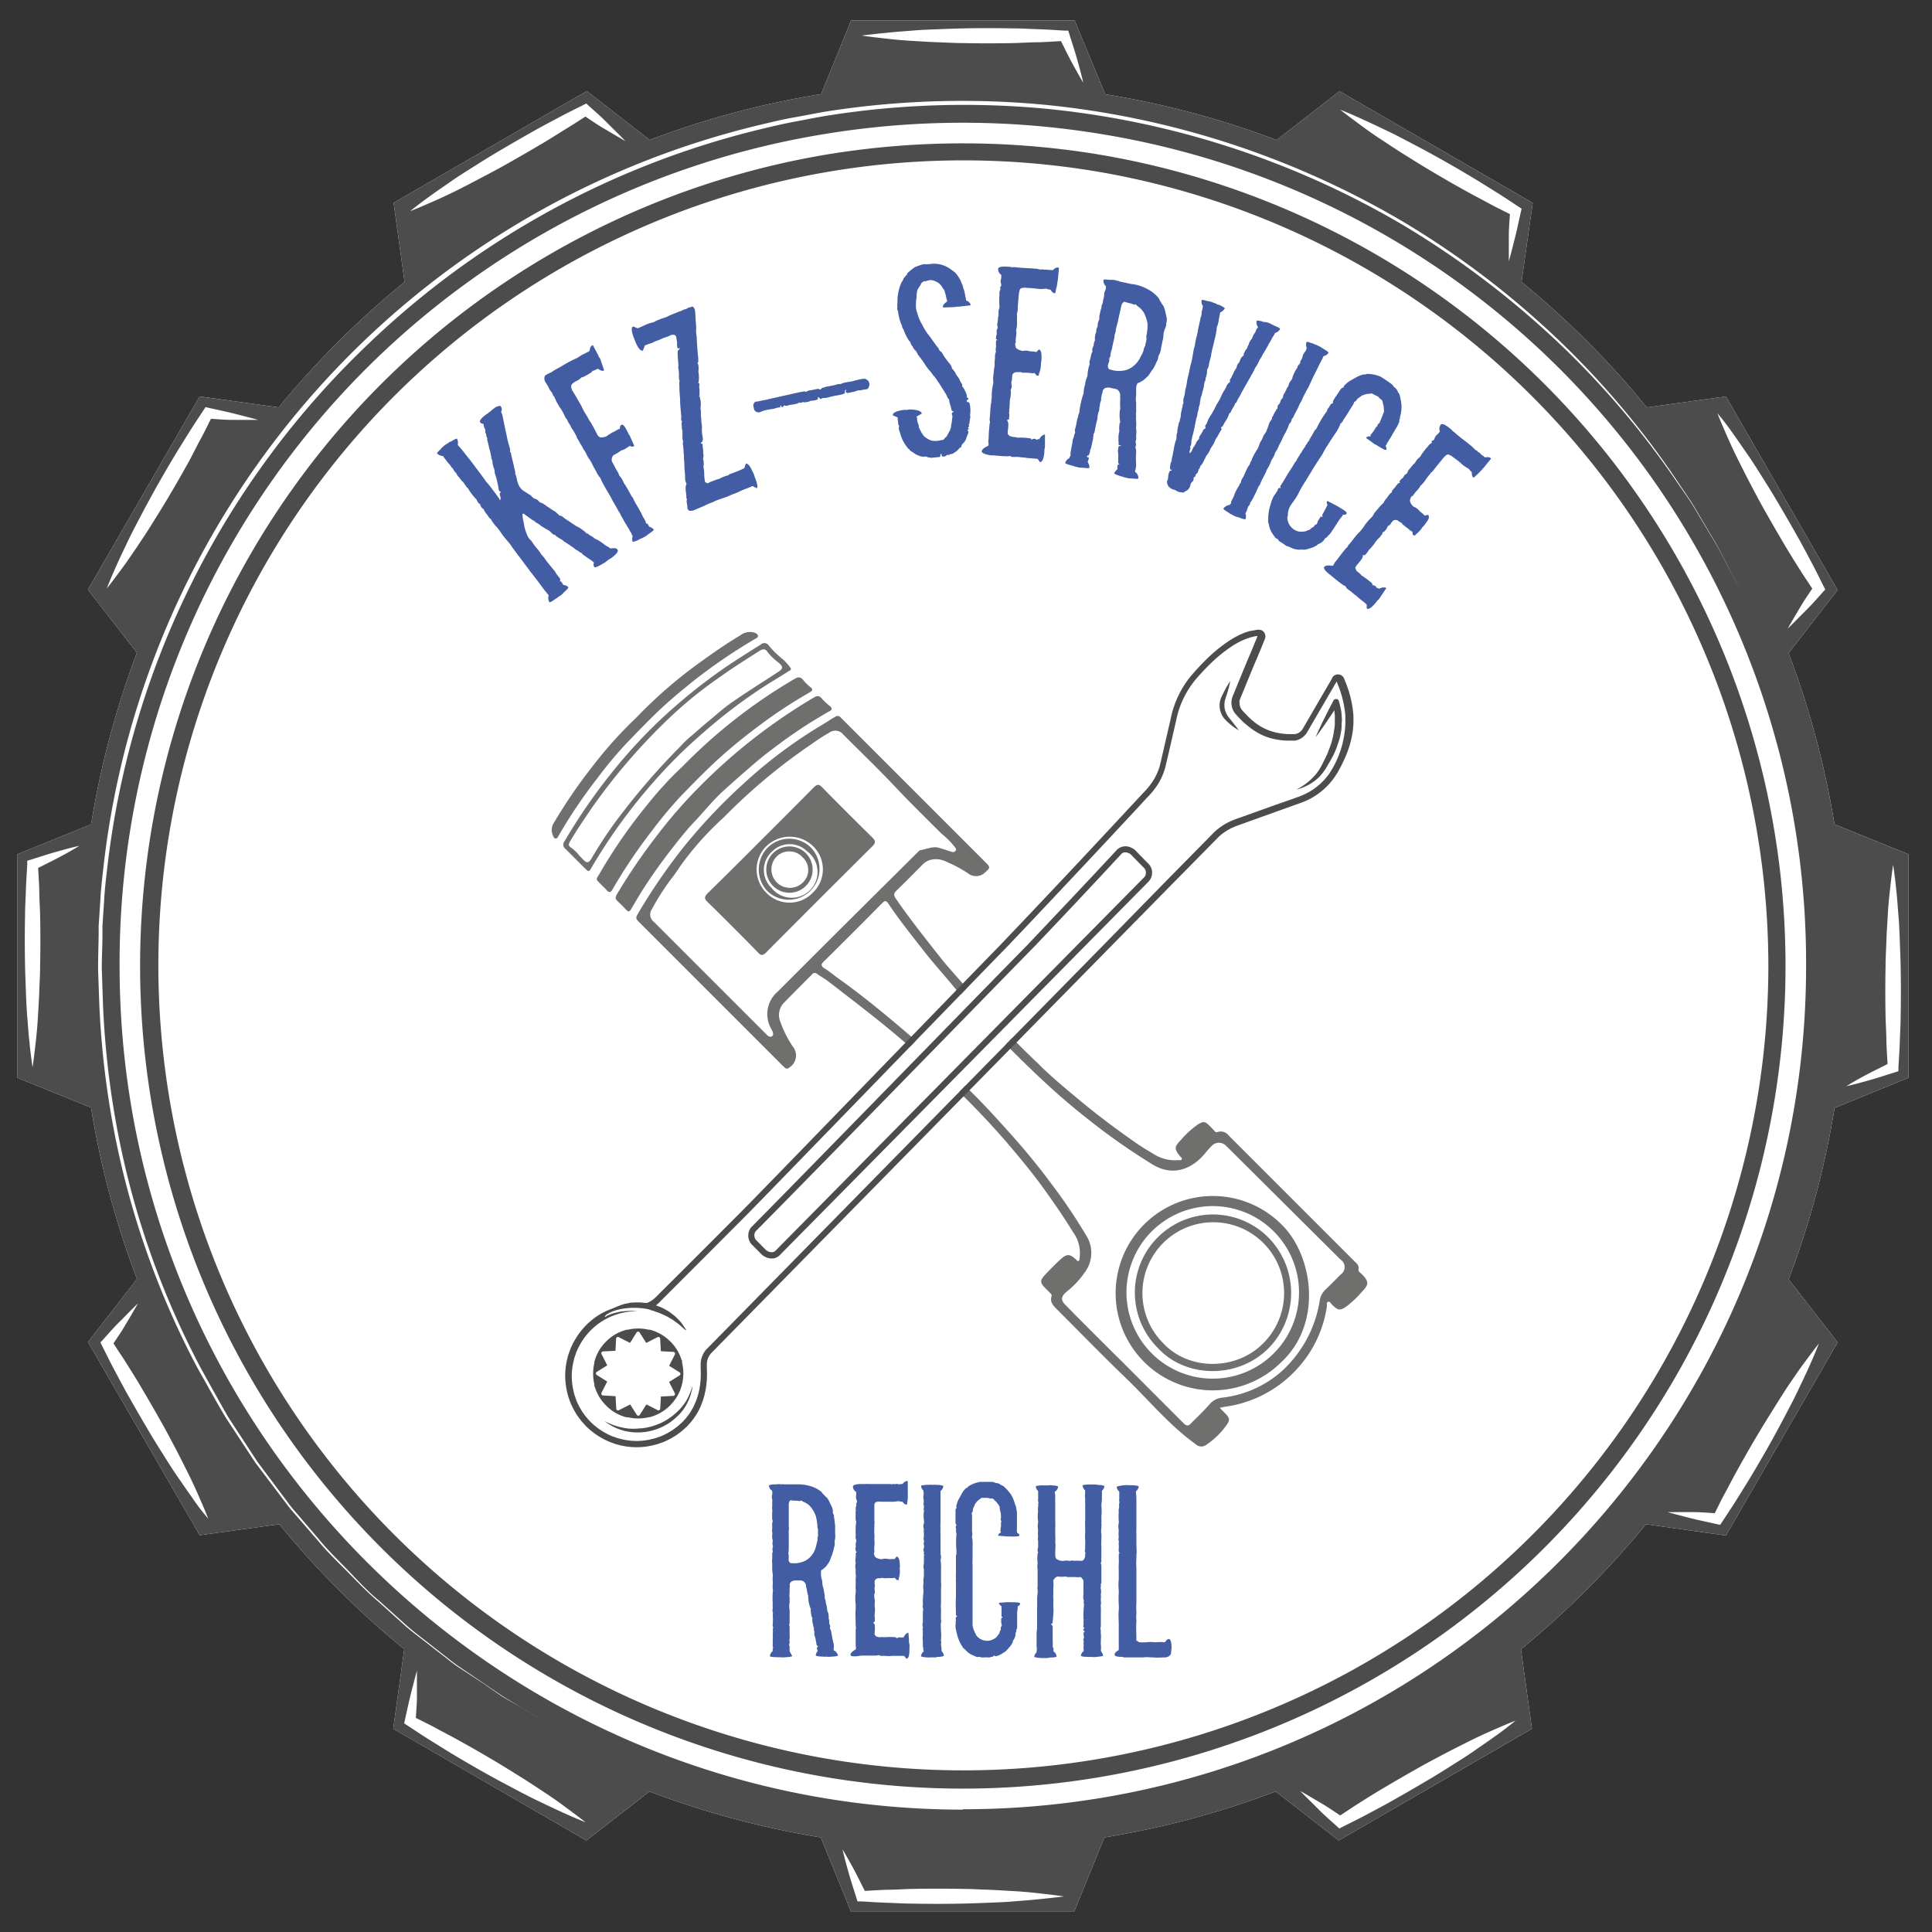 <svg id="Ebene_1" data-name="Ebene 1" xmlns="http://www.w3.org/2000/svg" width="105.83mm" height="105.83mm" viewBox="0 0 300 300"><rect x="0" y="0" width="300" height="300" fill="#333333" stroke="none"/><defs><style>.cls-1{fill:#fff;}.cls-2{fill:#6f6f6e;}.cls-3{fill:#4c4c4c;}.cls-4{fill:#425da4;}</style></defs><title>Zeichenfläche 1</title><path class="cls-1" d="M296.35,167.35v-34.7L284.86,128a137.28,137.28,0,0,0-7.13-26.59l7.61-9.79L268,61.56l-12.27,1.7q-1-1.17-1.94-2.33a137.57,137.57,0,0,0-17.53-17.14L238,31.51l-30-17.35-9.76,7.59a135.86,135.86,0,0,0-25.91-7l-.71-.11L166.86,3.16h-34.7L127.5,14.62l-.71.11a135.87,135.87,0,0,0-25.91,7l-9.76-7.59-30,17.35,1.7,12.29A137.57,137.57,0,0,0,45.23,60.93q-1,1.15-1.94,2.33L31,61.56l-17.35,30,7.61,9.79A137.27,137.27,0,0,0,14.15,128L2.67,132.65v34.7L14.14,172a136,136,0,0,0,7.13,26.6l-7.61,9.79,17.35,30,12.35-1.71a138.35,138.35,0,0,0,19.41,19.41l-1.71,12.35,30,17.35,9.79-7.61a136,136,0,0,0,26.6,7.13l4.67,11.48h34.7l4.67-11.48a136,136,0,0,0,26.6-7.13l9.79,7.61,30-17.35-1.71-12.35a138.35,138.35,0,0,0,19.41-19.41L268,238.44l17.35-30-7.61-9.79a136,136,0,0,0,7.13-26.6Z"/><path class="cls-2" d="M189.4,218.61l.83.83c.71.72.8,1.08.21,1.87a12.31,12.31,0,0,1-3.18,3.08,1.27,1.27,0,0,1-1.61-.15c-4.09-2.93-7.26-6.83-10.85-10.28s-7.12-7.09-10.67-10.64c-.57-.57-1.14-1.12-.84-2.05.07-.22-.11-.37-.24-.51l-.68-.68c-.91-.91-.94-1.26,0-2.22.74-.8,1.51-1.57,2.31-2.31,1-.89,1.41-.86,2.38,0,.12.11.21.34.41.24s.14-.3.17-.46a5.5,5.5,0,0,0-1.05-4.05c-1.42-2.34-3-4.6-4.59-6.81s-3.28-4.25-5-6.29a121.91,121.91,0,0,0-8.46-9c-3.12-2.95-6.27-5.86-9.57-8.62s-6.9-5.5-10.39-8.2c-.55-.42-1.16-.75-1.72-1.15a.51.51,0,0,0-.77.1c-1.5,1.51-3,3-4.49,4.54a2.71,2.71,0,0,0-.43,2.8,16.83,16.83,0,0,0,1.92,3.83,2.2,2.2,0,0,1-.54,3.29.47.47,0,0,1-.71,0l-.43-.41-22-22c-.76-.76-.77-.77-.2-1.74a90,90,0,0,1,7-10.16,86.8,86.8,0,0,1,9.21-9.74,73.53,73.53,0,0,1,12.49-9.32c.61-.37,1.19-.78,1.83-1.12a.58.58,0,0,1,.79.12l.37.37,22.1,22.1c.8.8.8.86-.05,1.61a2,2,0,0,1-2.65.12,20.24,20.24,0,0,0-3.33-1.78,3.59,3.59,0,0,0-2.37-.33,2.67,2.67,0,0,0-1.28.7c-1.38,1.39-2.75,2.78-4.15,4.14-.42.41-.41.7-.07,1.2,2.15,3.13,4.52,6.1,6.87,9.09,1.31,1.67,2.79,3.2,4.13,4.84a153.47,153.47,0,0,0,11.23,11.82c2,2,4.24,3.84,6.44,5.67,2.83,2.35,5.79,4.55,8.81,6.65.91.63,1.88,1.18,2.83,1.76a6.13,6.13,0,0,0,3.64.78c.16,0,.38.07.45-.15s-.11-.26-.2-.37c-1-1.23-1-1.53.13-2.67a13.7,13.7,0,0,1,2.63-2.38c.83-.48,1.06-.45,1.74.23.25.24.5.49.72.75s.3.31.56.22a1.56,1.56,0,0,1,1.72.56l2.83,2.83,16.75,16.75c.33.33.69.61.57,1.19-.07.37.35.57.58.81,1,1.07,1.08,1.53,0,2.62a16.76,16.76,0,0,1-2.35,2.26c-1.1.78-1.38.73-2.35-.21-.18-.18-.32-.55-.62-.43s-.13.45-.17.69a18.19,18.19,0,0,1-4.57,9.65A18.52,18.52,0,0,1,190,218.47C189.85,218.49,189.71,218.54,189.4,218.61Zm-14.78-6.79q4.59,4.59,9.18,9.19c.43.43.72.46,1.14,0,1-1,2-1.93,2.92-3a3,3,0,0,1,2.07-1,16.78,16.78,0,0,0,9-4,18.78,18.78,0,0,0,6-11.07,3,3,0,0,1,.91-1.72c.8-.74,1.55-1.53,2.32-2.3a1.39,1.39,0,0,0,0-2.33L191.88,179.4c-.49-.49-1-1-1.48-1.46a1.53,1.53,0,0,0-2.25,0,12.64,12.64,0,0,0-1,1.12c-2.06,2.5-5,3.66-8.13,1.79a101.45,101.45,0,0,1-9.76-6.81,112.79,112.79,0,0,1-9.15-8,154.66,154.66,0,0,1-12-12.81c-1.55-1.88-3.2-3.69-4.7-5.62-1.88-2.41-3.8-4.8-5.5-7.34-.31-.46-.52-.44-.89-.06-2,2-3.95,4-5.93,5.94-1.07,1.07-2.13,2.14-3.21,3.19-.4.39-.41.66.1,1,.74.45,1.4,1,2.1,1.52,4.23,3,8.24,6.36,12.17,9.76,2.86,2.47,5.63,5,8.32,7.69,1.94,1.9,3.78,3.9,5.6,5.92,2.47,2.73,4.83,5.53,7,8.48a84.91,84.91,0,0,1,5.47,8.09,5,5,0,0,1,0,5.48,13.65,13.65,0,0,1-3,3.28c-.86.72-1,1.3-.18,2.09Q170,207.27,174.63,211.82Zm-64.46-60.05,4.3,4.3,4.62,4.62c.23.23.52.4.79.22s.19-.53.06-.81c-.05-.11-.12-.22-.17-.33a4.58,4.58,0,0,1,1-5.79l7.77-7.77,14.09-14a.63.63,0,0,1,.3-.2c1-.14,1.93-.68,3-.33l1.69.54c.26.08.54.18.75-.09s0-.46-.15-.67a12.5,12.5,0,0,0-2-2c-2.51-2.49-5-4.94-7.45-7.54s-5.16-5.2-7.75-7.79a1.61,1.61,0,0,0-2.32-.31c-1.28.7-2.45,1.58-3.66,2.4A89.81,89.81,0,0,0,112.31,127a46.43,46.43,0,0,0-6.74,7.58c-.29.46-.61.9-.92,1.34a36.4,36.4,0,0,0-3.4,5.21,1.46,1.46,0,0,0,.32,2.05Z"/><path class="cls-2" d="M108.38,122.4a87.24,87.24,0,0,1,18-14.09c.53-.31.85-.31,1.25.18a10.58,10.58,0,0,0,1.28,1.19c.34.3.3.53-.08.74a74.12,74.12,0,0,0-8.81,5.84c-1.38,1-2.71,2.14-4,3.26s-2.67,2.34-4,3.56c-1.47,1.39-2.76,3-4.13,4.45s-2.42,2.79-3.56,4.25q-2.28,2.92-4.28,6c-.72,1.12-1.39,2.27-2.07,3.42-.23.39-.43.41-.73.09s-.85-.9-1.31-1.31-.4-.7-.12-1.16a91.26,91.26,0,0,1,6-8.83A77.48,77.48,0,0,1,108.38,122.4Z"/><path class="cls-2" d="M106,119a82.37,82.37,0,0,1,17.38-13.58c.54-.32.92-.34,1.33.16a7.1,7.1,0,0,0,1.11,1.1c.52.4.29.62-.12.85a74.64,74.64,0,0,0-7.32,4.77c-2.08,1.54-4.11,3.15-6.06,4.86-2.26,2-4.33,4.13-6.42,6.27a64.34,64.34,0,0,0-4.7,5.62,81.38,81.38,0,0,0-6.11,9.09c-.28.48-.55.48-.9.07-.21-.24-.45-.46-.68-.69-1.18-1.21-1-.77-.26-2.12a81.11,81.11,0,0,1,7.4-10.61A54.63,54.63,0,0,1,106,119Z"/><path class="cls-2" d="M98.8,111.44a71,71,0,0,1,10.36-8.92c1.88-1.36,3.78-2.67,5.78-3.85a2.41,2.41,0,0,1,2.24-.42c.24.1.48.21.51.48s-.22.35-.41.46a86.41,86.41,0,0,0-8.9,6q-2.16,1.68-4.23,3.48c-2.3,2-4.4,4.2-6.52,6.38a62.45,62.45,0,0,0-4.9,5.83,76.88,76.88,0,0,0-6,8.91c-.11.19-.21.45-.47.41s-.32-.27-.41-.48a2.08,2.08,0,0,1,.18-2,81.35,81.35,0,0,1,6.07-8.84A63.63,63.63,0,0,1,98.8,111.44Z"/><path class="cls-2" d="M105.67,117A85.72,85.72,0,0,0,91.9,134.64c-.46.78-.48.78-1.09.18-1-1-2-2-3-3a.83.83,0,0,1-.13-1.22,86.79,86.79,0,0,1,7-10.22,80.29,80.29,0,0,1,7.66-8.43,87.07,87.07,0,0,1,10.28-8.32c1.82-1.23,3.67-2.39,5.53-3.56a.81.81,0,0,1,1.25.2,14.43,14.43,0,0,0,2.29,2.21,10,10,0,0,1,1,1.15c.34.35-.1.51-.32.65-1.27.81-2.57,1.57-3.83,2.39a80.09,80.09,0,0,0-8.4,6.29C108.4,114.43,106.71,116,105.67,117ZM90,132.91c.07.07.29.27.49.49.59.68.91.65,1.38-.13a64.14,64.14,0,0,1,5-7.36,106.28,106.28,0,0,1,8.07-9.29c.74-.72,1.4-1.52,2.21-2.18S109,112.81,110,112c1.23-1,2.42-2.12,3.74-3,2.33-1.62,4.75-3.12,7.12-4.68.75-.49.77-.75.11-1.36a9.36,9.36,0,0,1-1.76-1.69c-.34-.53-.72-.55-1.24-.22-2,1.28-4.06,2.55-6,3.95a64.66,64.66,0,0,0-7.85,6.31,93,93,0,0,0-12.19,14.1c-1.18,1.74-2.38,3.47-3.44,5.29-.23.4-.22.67.19.92A6.2,6.2,0,0,1,90,132.91Z"/><path class="cls-2" d="M198.95,211.52a15.09,15.09,0,1,1,.14-21.29C203.88,195,205.44,205.5,198.95,211.52Zm-20.08-1.34a13.39,13.39,0,1,0,18.89-19,13.39,13.39,0,0,0-18.89,19Z"/><path class="cls-2" d="M118.13,130.52c2.75-2.75,5.5-5.49,8.23-8.25.48-.48.8-.57,1.32,0q3.85,3.92,7.77,7.77c.52.51.56.84,0,1.38q-8.27,8.22-16.49,16.48c-.46.46-.76.55-1.26,0q-3.9-4-7.87-7.88c-.51-.5-.42-.8,0-1.26C112.65,136,115.39,133.27,118.13,130.52Zm8.08,8.1a5,5,0,0,0-.11-7.37,5.21,5.21,0,0,0-7.26.31,5.09,5.09,0,0,0,.09,7A5,5,0,0,0,126.21,138.62Z"/><path class="cls-2" d="M179.77,209.29a12.13,12.13,0,0,1,17.16-17.15,12.25,12.25,0,0,1,.25,17C192.47,214.15,184.15,214.1,179.77,209.29Zm.85-.72c4,4.3,11.29,4.24,15.46.09a11,11,0,1,0-15.46-.09Z"/><path class="cls-2" d="M126,131.7a4.78,4.78,0,0,1-6.8,6.71,4.86,4.86,0,0,1-.08-6.7A4.76,4.76,0,0,1,126,131.7Zm-6.2.6a3.86,3.86,0,0,0,0,5.57,4,4,0,1,0,5.49-5.71A3.85,3.85,0,0,0,119.81,132.3Z"/><path class="cls-2" d="M125.11,132.46a3.6,3.6,0,1,1-5.13.08A3.62,3.62,0,0,1,125.11,132.46Zm-.54.59a2.81,2.81,0,0,0-3.92-.1,2.85,2.85,0,0,0,4,4.1A2.67,2.67,0,0,0,124.56,133.06Z"/><path class="cls-1" d="M177.72,136.18l-10.58,10.71h0l-46.74,47.35a.77.77,0,0,1-.56.21,1.38,1.38,0,0,1-1-.44l-1.29-1.3a1.12,1.12,0,0,1-.21-1.51c4.52-4.49,38.17-39,43.58-44.53h0c4.67-4.91,9.15-9.67,13.23-14.08a.76.76,0,0,1,.57-.23,1.25,1.25,0,0,1,.61.17l.05,0a1.54,1.54,0,0,1,.3.25l1.84,1.88A1.11,1.11,0,0,1,177.72,136.18Z"/><path class="cls-1" d="M206.37,120.18a9.73,9.73,0,0,1-3.66,3.09,10.32,10.32,0,0,1-1.12.47l-1.2.43L198,125l-4.79,1.72c-.8.3-1.59.53-2.42.94a9.27,9.27,0,0,0-2.21,1.52l-7.16,7.27L171,147.1h0l-61.29,62.41.07-.08a3.4,3.4,0,0,0-.87,1.55,3.58,3.58,0,0,0-.11.88c0,.31,0,.55,0,.8a12.89,12.89,0,0,1-.19,3c-.05.24-.09.48-.16.72s-.13.48-.21.71-.16.46-.26.69-.2.44-.31.67-.24.43-.35.64-.27.41-.4.61l-.45.57-.49.53-.5.45a4.11,4.11,0,0,1-.52.43l-.52.38c-.18.12-.38.23-.56.34a10.4,10.4,0,0,1-1.18.59c-.2.09-.41.15-.62.22a4.47,4.47,0,0,1-.63.19,9.85,9.85,0,0,1-5.21,0,4.37,4.37,0,0,1-.63-.19c-.21-.08-.42-.14-.62-.22a10.65,10.65,0,0,1-3.27-2.18,13.19,13.19,0,0,1-.87-1l-.38-.52c-.12-.18-.23-.38-.34-.56a10.22,10.22,0,0,1-.59-1.18c-.09-.2-.15-.41-.22-.62a4.59,4.59,0,0,1-.19-.63,10.61,10.61,0,0,1-.35-2.6,10.47,10.47,0,0,1,.35-2.6,4.25,4.25,0,0,1,.19-.63c.07-.21.14-.42.22-.62a10.7,10.7,0,0,1,.59-1.18,10.4,10.4,0,0,1,1.59-2.09,10.08,10.08,0,0,1,4.5-2.62,10.14,10.14,0,0,1,2.6-.35h.5l-.11,0c-.41,0-.81-.08-1.2-.06a9.72,9.72,0,0,0-1.12.06c-.35,0-.69.09-1,.16a7.59,7.59,0,0,0-.82.22,6,6,0,0,0-.61.23,2.38,2.38,0,0,0-.36.2l-.12.09a0,0,0,0,1-.07-.07h0l.09-.12a1.74,1.74,0,0,1,.34-.33,4.36,4.36,0,0,1,.59-.39l.39-.2.44-.18a6.68,6.68,0,0,1,1-.31l.58-.12c.2,0,.41,0,.62-.06a8.78,8.78,0,0,1,1.3,0,12.86,12.86,0,0,1,1.33.19l.65.17h0a4.66,4.66,0,0,0,.41-.24h0a6.19,6.19,0,0,0,1-.89l.9-.9,1.8-1.8,3.6-3.6,7.19-7.21c3.94-4,36.15-37.26,40.06-41.25h0l2.79-2.93q7-7.4,13.95-14.84l3.47-3.73,1.73-1.87a12.26,12.26,0,0,0,1.66-2.05,9.78,9.78,0,0,0,1.09-2.44c.13-.44.21-.85.31-1.26l.29-1.24,1.15-5a14.17,14.17,0,0,1,1.77-4.57,14,14,0,0,1,1.45-2c.57-.64,1.12-1.25,1.72-1.84a22.71,22.71,0,0,1,3.83-3.16,11.73,11.73,0,0,1,2.17-1.1l.57-.19.58-.15.54-.09s0,0,0,0a7.82,7.82,0,0,1-.32.81l-.48,1.18-1,2.36-1.93,4.71a5,5,0,0,0-.24.66,2.66,2.66,0,0,0-.08.78,2.72,2.72,0,0,0,.5,1.46l.12.15.07.08.05.06.21.23.45.47c.31.32.62.62,1,.9a10.32,10.32,0,0,0,2.22,1.48,9.08,9.08,0,0,0,2.56.79,11.58,11.58,0,0,0,1.32.14l.66,0h.34a2.56,2.56,0,0,0,.38,0,2.64,2.64,0,0,0,1.38-.69,2.73,2.73,0,0,0,.49-.61l.32-.55,2.56-4.4,1.28-2.2.32-.55.08-.14,0-.07,0,0s0,0,0,0h0s0,0,0,0l.17.41a16.16,16.16,0,0,1,1.19,4.77A15,15,0,0,1,206.37,120.18Z"/><path class="cls-3" d="M206.17,118.81a18.87,18.87,0,0,0,1-1.81c.14-.32.29-.63.41-1s.23-.66.34-1,.19-.68.25-1a9.23,9.23,0,0,0,.15-1c0-.35,0-.7.05-1.06a9.59,9.59,0,0,0-.06-1.06c0-.35-.09-.7-.16-1s-.15-.68-.24-1v0a.46.46,0,0,0-.85-.1l-.73,1.4c-.24.47-.47.94-.71,1.41-.46.95-.92,1.9-1.33,2.87.65-.84,1.25-1.7,1.84-2.57.29-.44.59-.87.88-1.31l.19-.3c0,.26.05.51.07.77s0,.64,0,1,0,.64-.06,1-.09.63-.15.95-.13.63-.21.94-.18.62-.29.92-.23.61-.34.91-.25.6-.4.89-.29.59-.44.89a8.66,8.66,0,0,1-1,1.61,9.56,9.56,0,0,1-3.08,2.44,7.67,7.67,0,0,0,3.59-2A8.19,8.19,0,0,0,206.17,118.81Z"/><path class="cls-1" d="M182.82,120.78a12,12,0,0,0,.47-1.43c.13-.48.24-1,.36-1.44l.7-2.93L185,112c.05-.24.11-.48.17-.71s.12-.45.19-.67a11.64,11.64,0,0,1,.5-1.29,12.8,12.8,0,0,1,1.33-2.26c.24-.33.52-.65.78-1s.51-.61.76-.89a31.69,31.69,0,0,1,2.54-2.6c.65-.59,1.06-.9,1.06-.9l-.32.18c-.2.12-.51.29-.88.54a21.85,21.85,0,0,0-2.86,2.33,24.23,24.23,0,0,0-1.73,1.79A11.72,11.72,0,0,0,185,109a12.64,12.64,0,0,0-.59,1.38c-.09.24-.17.48-.24.74s-.13.49-.18.73l-.7,2.93-.66,2.94-.31,1.44a11,11,0,0,1-.38,1.32,11.89,11.89,0,0,1-1.15,2.35c-.22.35-.47.69-.71,1s-.51.61-.75.9c-2,2.31-3.2,3.92-3.2,3.92s1.51-1.35,3.67-3.49c.27-.26.56-.55.84-.84a11.61,11.61,0,0,0,2.21-3.49Z"/><path class="cls-3" d="M190.67,111.22a3.14,3.14,0,0,1-.52-1.33,2.76,2.76,0,0,1,0-.72c0-.12,0-.24.05-.35a2.82,2.82,0,0,1,.09-.35l.23-.7c.07-.23.14-.44.19-.64a13,13,0,0,0,.32-1.36,13,13,0,0,0-.73,1.2c-.1.18-.21.38-.31.59s-.22.42-.33.68a3.62,3.62,0,0,0-.15.4,2.84,2.84,0,0,0-.1.44,3.17,3.17,0,0,0,.26,1.8,3.15,3.15,0,0,0,.48.75,6.35,6.35,0,0,0,.55.55c.18.17.35.31.52.44a6.9,6.9,0,0,0,1.17.79l-.86-1.1-.41-.52Z"/><line class="cls-3" x1="139.88" y1="161.2" x2="140.87" y2="160.7"/><line class="cls-3" x1="151.24" y1="151.04" x2="152.13" y2="150.45"/><path class="cls-3" d="M178.2,134l-1.83-1.88a2.48,2.48,0,0,0-.51-.41l-.05,0a1.94,1.94,0,0,0-2.37.24c-4.25,4.6-9,9.59-13.85,14.73h0c-5.16,5.23-38.58,39.55-42.91,43.85a2.05,2.05,0,0,0,.21,2.87l1.29,1.3a2.35,2.35,0,0,0,1.64.72,1.73,1.73,0,0,0,1.24-.5l47.2-47.81h0l10.12-10.25A2,2,0,0,0,178.2,134Zm-.48,2.17-10.58,10.71h0l-46.74,47.35a.77.77,0,0,1-.56.21,1.38,1.38,0,0,1-1-.44l-1.29-1.3a1.12,1.12,0,0,1-.21-1.51c4.52-4.49,38.17-39,43.58-44.53h0c4.67-4.91,9.15-9.67,13.23-14.08a.76.76,0,0,1,.57-.23,1.25,1.25,0,0,1,.61.17l.05,0a1.54,1.54,0,0,1,.3.25l1.84,1.88A1.11,1.11,0,0,1,177.72,136.18Z"/><path class="cls-3" d="M94.14,218.28l.2.19a6.87,6.87,0,0,0,1.24.92h0l0,0h0A6.76,6.76,0,0,0,97,220l.25.07.1,0,.15,0a6.88,6.88,0,0,0,1.59.19h.06a6.92,6.92,0,0,0,1.61-.2l.14,0h0l.25-.08a7.1,7.1,0,0,0,1.47-.64h0a6.89,6.89,0,0,0,1.24-.92l.21-.2.18-.2a6.84,6.84,0,0,0,.92-1.24h0l0,0a6.73,6.73,0,0,0,.62-1.41c0-.09.06-.19.08-.29s0-.14.05-.21a6.85,6.85,0,0,0,.19-1.59v-.06a6.92,6.92,0,0,0-.2-1.61l0-.19c0-.08,0-.17-.08-.25a7,7,0,0,0-.63-1.44l0,0a7,7,0,0,0-.91-1.22l-.21-.21-.2-.19a6.82,6.82,0,0,0-1.24-.92h0l0,0a6.73,6.73,0,0,0-1.41-.62l-.29-.09h-.06l-.15,0a6.88,6.88,0,0,0-1.58-.19h-.07a6.91,6.91,0,0,0-1.6.19l-.2,0-.24.07a7,7,0,0,0-1.46.63h0a7,7,0,0,0-1.25.92l-.22.21-.19.2a6.8,6.8,0,0,0-.92,1.24h0l0,0a6.73,6.73,0,0,0-.62,1.41c0,.09-.06.18-.09.3l0,.06s0,.09,0,.15a6.89,6.89,0,0,0-.19,1.59v.08a6.92,6.92,0,0,0,.19,1.59l0,.13v.06c0,.08,0,.17.08.25a7,7,0,0,0,.63,1.44l0,0a6.86,6.86,0,0,0,.92,1.24Zm-.75-2,.86-1.68a.08.08,0,0,0,0-.1l-1.59-1a.28.28,0,0,1,0-.47l1.6-1a.08.08,0,0,0,0-.09l-.86-1.69a.28.28,0,0,1,.23-.4l1.89-.1.05,0a.07.07,0,0,0,0,0l.1-1.89a.28.28,0,0,1,.4-.23l1.69.86a.08.08,0,0,0,.09,0h0l1-1.58a.28.28,0,0,1,.47,0l1,1.58a.08.08,0,0,0,.1,0l1.69-.86a.28.28,0,0,1,.4.23l.1,1.89a.08.08,0,0,0,.07.07l1.89.1a.28.28,0,0,1,.23.4l-.86,1.68a.08.08,0,0,0,0,.1l1.59,1a.28.28,0,0,1,0,.47l-1.6,1a.08.08,0,0,0,0,.09l.86,1.69a.28.28,0,0,1-.23.4l-1.89.1-.05,0a.08.08,0,0,0,0,0l-.1,1.89a.28.28,0,0,1-.4.23l-1.68-.86a.08.08,0,0,0-.09,0l-1,1.59a.28.28,0,0,1-.47,0l-1-1.58a.08.08,0,0,0-.1,0l-1.69.86a.28.28,0,0,1-.4-.23l-.1-1.89a.08.08,0,0,0-.07-.07l-1.89-.1A.28.28,0,0,1,93.39,216.33Z"/><path class="cls-3" d="M210.14,110.86a17.16,17.16,0,0,0-1.26-5.07l-.12-.3a1.26,1.26,0,0,0-.25-.44,1,1,0,0,0-1.13-.25,1,1,0,0,0-.27.15l-.12.11-.09.11-.06.1,0,.07-.08.14-.32.55-1.28,2.2-2.56,4.4-.32.55a1.73,1.73,0,0,1-.31.38,1.64,1.64,0,0,1-.86.43l-.25,0h-.29l-.62,0a10.6,10.6,0,0,1-1.21-.13,8.3,8.3,0,0,1-4.28-2c-.31-.26-.61-.55-.89-.84l-.43-.45-.21-.23-.05-.06,0,0-.08-.1a1.71,1.71,0,0,1-.32-.92,1.66,1.66,0,0,1,0-.48,4.2,4.2,0,0,1,.2-.53l1.93-4.71,1-2.35.48-1.18.24-.59a2.14,2.14,0,0,0,.14-.4,1.06,1.06,0,0,0-.06-.6,1,1,0,0,0-1-.64c-.28,0-.46.07-.7.11L194,98l-.64.21a12.73,12.73,0,0,0-2.36,1.2,23.7,23.7,0,0,0-4,3.3c-.6.61-1.2,1.25-1.75,1.88a15,15,0,0,0-1.56,2.12,15.21,15.21,0,0,0-1.9,4.87l-1.15,5-.29,1.24c-.1.41-.18.83-.29,1.21a8.77,8.77,0,0,1-1,2.19,11.25,11.25,0,0,1-1.54,1.9l-1.73,1.86-3.47,3.73q-6.94,7.45-13.95,14.83l-3.47,3.64c-3.68,3.74-35.65,36.8-39.35,40.52l-7.19,7.21-3.6,3.59-1.8,1.79-.9.9a5.12,5.12,0,0,1-.88.76h0a4,4,0,0,1-1.11.5,4.1,4.1,0,0,1-1.23.14A11.06,11.06,0,0,0,93.3,204,11,11,0,0,0,91,205.79a11.43,11.43,0,0,0-1.75,2.31,11.73,11.73,0,0,0-.65,1.3c-.09.22-.16.46-.25.68a5,5,0,0,0-.21.69,11.51,11.51,0,0,0-.38,2.87,11.64,11.64,0,0,0,.39,2.87,5.33,5.33,0,0,0,.21.69c.08.23.15.46.25.68a11.25,11.25,0,0,0,.65,1.3c.13.21.24.42.38.62l.44.6a4.9,4.9,0,0,0,.46.55l.48.53a11.68,11.68,0,0,0,3.6,2.4c.22.09.46.16.68.25a5.08,5.08,0,0,0,.69.21,10.88,10.88,0,0,0,5.74,0,5.19,5.19,0,0,0,.69-.21c.23-.08.46-.15.68-.25a11.42,11.42,0,0,0,1.3-.65c.21-.13.42-.24.62-.38l.6-.44a4.79,4.79,0,0,0,.55-.46l.51-.46,0,0,.55-.6.5-.64c.15-.23.3-.45.45-.68s.27-.47.39-.71.24-.48.33-.74.2-.5.28-.76.16-.51.22-.77.11-.52.17-.79a13.85,13.85,0,0,0,.19-3.19c0-.26,0-.53,0-.74a2.61,2.61,0,0,1,.08-.65,2.43,2.43,0,0,1,.61-1.11l.07-.08,61.82-62.92,9.77-9.93,7.13-7.24a8.28,8.28,0,0,1,2-1.36c.69-.34,1.53-.59,2.32-.89l4.79-1.72,2.4-.86,1.2-.43a11.34,11.34,0,0,0,1.22-.51,10.73,10.73,0,0,0,4-3.41c.13-.18.26-.38.37-.56l.17-.27.16-.29c.21-.38.42-.76.6-1.15a18.29,18.29,0,0,0,1-2.42,15.06,15.06,0,0,0,.59-2.57A14.25,14.25,0,0,0,210.14,110.86Zm-3.77,9.32a9.73,9.73,0,0,1-3.66,3.09,10.32,10.32,0,0,1-1.12.47l-1.2.43L198,125l-4.79,1.72c-.8.3-1.59.53-2.42.94a9.27,9.27,0,0,0-2.21,1.52l-7.16,7.27L171,147.1h0l-61.29,62.41.07-.08a3.4,3.4,0,0,0-.87,1.55,3.58,3.58,0,0,0-.11.88c0,.31,0,.55,0,.8a12.89,12.89,0,0,1-.19,3c-.05.24-.09.48-.16.72s-.13.48-.21.71-.16.46-.26.69-.2.44-.31.67-.24.43-.35.64-.27.41-.4.61l-.45.57-.49.53-.5.45a4.11,4.11,0,0,1-.52.43l-.52.38c-.18.12-.38.23-.56.34a10.4,10.4,0,0,1-1.18.59c-.2.09-.41.15-.62.22a4.47,4.47,0,0,1-.63.19,9.85,9.85,0,0,1-5.21,0,4.37,4.37,0,0,1-.63-.19c-.21-.08-.42-.14-.62-.22a10.65,10.65,0,0,1-3.27-2.18,13.19,13.19,0,0,1-.87-1l-.38-.52c-.12-.18-.23-.38-.34-.56a10.22,10.22,0,0,1-.59-1.18c-.09-.2-.15-.41-.22-.62a4.59,4.59,0,0,1-.19-.63,10.61,10.61,0,0,1-.35-2.6,10.47,10.47,0,0,1,.35-2.6,4.25,4.25,0,0,1,.19-.63c.07-.21.14-.42.22-.62a10.7,10.7,0,0,1,.59-1.18,10.4,10.4,0,0,1,1.59-2.09,10.08,10.08,0,0,1,4.5-2.62,10.14,10.14,0,0,1,2.6-.35h.5l-.11,0c-.41,0-.81-.08-1.2-.06a9.72,9.72,0,0,0-1.12.06c-.35,0-.69.09-1,.16a7.59,7.59,0,0,0-.82.22,6,6,0,0,0-.61.23,2.38,2.38,0,0,0-.36.2l-.12.09a0,0,0,0,1-.07-.07h0l.09-.12a1.74,1.74,0,0,1,.34-.33,4.36,4.36,0,0,1,.59-.39l.39-.2.44-.18a6.68,6.68,0,0,1,1-.31l.58-.12c.2,0,.41,0,.62-.06a8.78,8.78,0,0,1,1.3,0,12.86,12.86,0,0,1,1.33.19l.65.17h0a4.66,4.66,0,0,0,.41-.24h0a6.19,6.19,0,0,0,1-.89l.9-.9,1.8-1.8,3.6-3.6,7.19-7.21c3.94-4,36.15-37.26,40.06-41.25h0l2.79-2.93q7-7.4,13.95-14.84l3.47-3.73,1.73-1.87a12.26,12.26,0,0,0,1.66-2.05,9.78,9.78,0,0,0,1.09-2.44c.13-.44.21-.85.31-1.26l.29-1.24,1.15-5a14.17,14.17,0,0,1,1.77-4.57,14,14,0,0,1,1.45-2c.57-.64,1.12-1.25,1.72-1.84a22.71,22.71,0,0,1,3.83-3.16,11.73,11.73,0,0,1,2.17-1.1l.57-.19.58-.15.54-.09s0,0,0,0a7.82,7.82,0,0,1-.32.81l-.48,1.18-1,2.36-1.93,4.71a5,5,0,0,0-.24.66,2.66,2.66,0,0,0-.08.78,2.72,2.72,0,0,0,.5,1.46l.12.15.07.08.05.06.21.23.45.47c.31.32.62.62,1,.9a10.32,10.32,0,0,0,2.22,1.48,9.08,9.08,0,0,0,2.56.79,11.58,11.58,0,0,0,1.32.14l.66,0h.34a2.56,2.56,0,0,0,.38,0,2.64,2.64,0,0,0,1.38-.69,2.73,2.73,0,0,0,.49-.61l.32-.55,2.56-4.4,1.28-2.2.32-.55.08-.14,0-.07,0,0s0,0,0,0h0s0,0,0,0l.17.41a16.16,16.16,0,0,1,1.19,4.77A15,15,0,0,1,206.37,120.18Z"/><path class="cls-3" d="M106.5,217.62a9.05,9.05,0,0,1-.76,1c-.15.17-.31.34-.48.51s-.36.32-.55.49a9,9,0,0,1-1.23.88,8.46,8.46,0,0,1-1.4.69,9.09,9.09,0,0,1-1.5.45c-.25.06-.51.08-.76.13s-.5,0-.75.06a11,11,0,0,1-1.43,0,9.86,9.86,0,0,1-1.27-.22c-.39-.08-.74-.21-1.05-.3l-.79-.32-.67-.33.61.44.75.43a8.1,8.1,0,0,0,1,.43,7.91,7.91,0,0,0,1.3.34,9,9,0,0,0,1.5.13,9.26,9.26,0,0,0,1.61-.15,9.59,9.59,0,0,0,1.61-.46,9.08,9.08,0,0,0,1.49-.75,8.35,8.35,0,0,0,1.29-1c.19-.19.36-.33.55-.54s.33-.38.47-.57a7.47,7.47,0,0,0,.71-1.15,8.24,8.24,0,0,0,.67-1.88,6.67,6.67,0,0,0,.13-.74s-.08.26-.25.71A9.46,9.46,0,0,1,106.5,217.62Z"/><path class="cls-3" d="M101.32,203.53c.2,0,.39.13.59.19s.39.12.57.2l.54.24a7.75,7.75,0,0,1,1,.52l.45.26.39.29c.25.19.49.34.68.51l.49.44.43.38a0,0,0,0,0,.07-.06h0s-.11-.19-.32-.51c-.11-.16-.24-.35-.4-.57a6.79,6.79,0,0,0-.61-.66l-.37-.37c-.13-.12-.29-.22-.44-.34a6,6,0,0,0-1-.67,6.73,6.73,0,0,0-1.17-.55c-.2-.07-.39-.15-.6-.21h0l-.65-.17a12.85,12.85,0,0,0-1.33-.19,8.79,8.79,0,0,0-1.3,0c-.21,0-.42,0-.62.06l-.58.12a6.69,6.69,0,0,0-1,.31l-.44.18-.39.2a4.36,4.36,0,0,0-.59.39,1.74,1.74,0,0,0-.34.33l-.09.12h0a0,0,0,0,0,.07.07l.12-.09a2.39,2.39,0,0,1,.36-.2,6,6,0,0,1,.61-.23,7.59,7.59,0,0,1,.82-.22c.3-.06.64-.12,1-.16a9.71,9.71,0,0,1,1.12-.06c.39,0,.79,0,1.2.06l.11,0a9.83,9.83,0,0,1,1.11.19Z"/><path class="cls-3" d="M170.68,24a129.71,129.71,0,0,0-42.35,0,127.75,127.75,0,1,0,42.35,0ZM274.59,150A125,125,0,1,1,170.24,26.62,125.23,125.23,0,0,1,274.59,150Z"/><path class="cls-3" d="M296.35,167.35v-34.7L284.86,128a137.28,137.28,0,0,0-7.13-26.59l7.61-9.79L268,61.56l-12.27,1.7q-1-1.17-1.94-2.33a137.57,137.57,0,0,0-17.53-17.14L238,31.51l-30-17.35-9.76,7.59a135.86,135.86,0,0,0-25.91-7l-.71-.11L166.86,3.16h-34.7L127.5,14.62l-.71.11a135.87,135.87,0,0,0-25.91,7l-9.76-7.59-30,17.35,1.7,12.29A137.57,137.57,0,0,0,45.23,60.93q-1,1.15-1.94,2.33L31,61.56l-17.35,30,7.61,9.79A137.27,137.27,0,0,0,14.15,128L2.67,132.65v34.7L14.14,172a136,136,0,0,0,7.13,26.6l-7.61,9.79,17.35,30,12.35-1.71a138.35,138.35,0,0,0,19.41,19.41l-1.71,12.35,30,17.35,9.79-7.61a136,136,0,0,0,26.6,7.13l4.67,11.48h34.7l4.67-11.48a136,136,0,0,0,26.6-7.13l9.79,7.61,30-17.35-1.71-12.35a138.35,138.35,0,0,0,19.41-19.41L268,238.44l17.35-30-7.61-9.79a136,136,0,0,0,7.13-26.6Zm-6.25-.61c1-.53,2-1,3-1.52-.07-1.14-.14-2.29-.18-3.43,0-1.31-.1-2.62-.13-3.93q-.08-3.93,0-7.86c0-1.31.09-2.62.13-3.93s.14-2.62.21-3.93.19-2.62.34-3.93.29-2.62.49-3.93q.31,2,.49,3.93c.15,1.31.23,2.62.34,3.93s.16,2.62.21,3.93.1,2.62.13,3.93q.08,3.93,0,7.86c0,1.31-.09,2.62-.13,3.93s-.14,2.62-.21,3.93l0,.62-.49.15c-1.26.39-2.5.81-3.77,1.17s-2.54.72-3.83,1Q288.34,167.65,290.09,166.74Zm-21-99.4c.78,1.06,1.51,2.16,2.26,3.23s1.45,2.19,2.15,3.3,1.4,2.22,2.07,3.34q2,3.36,3.93,6.8c.63,1.15,1.24,2.31,1.86,3.47s1.19,2.34,1.78,3.51l.28.55-.35.37c-.89,1-1.76,2-2.68,2.9s-1.84,1.89-2.81,2.8q1-1.74,2-3.41c.58-1,1.2-1.87,1.81-2.8-.63-1-1.27-1.91-1.88-2.88s-1.4-2.22-2.07-3.34q-2-3.36-3.93-6.81c-.63-1.15-1.24-2.31-1.85-3.47s-1.19-2.34-1.78-3.51-1.14-2.36-1.67-3.57-1.06-2.41-1.54-3.65Q268,65.73,269.11,67.34ZM211.75,18.61c1.21.53,2.38,1.11,3.57,1.67s2.35,1.17,3.51,1.78,2.32,1.22,3.47,1.85q3.44,1.89,6.81,3.93c1.12.68,2.23,1.38,3.34,2.07s2.2,1.43,3.3,2.15l.52.34-.11.5c-.29,1.28-.55,2.57-.87,3.85s-.65,2.56-1,3.83c0-1.33,0-2.65,0-4,0-1.11.1-2.22.17-3.33-1-.52-2.05-1-3.06-1.56s-2.32-1.22-3.47-1.86q-3.44-1.9-6.8-3.93c-1.12-.68-2.23-1.38-3.34-2.07s-2.2-1.43-3.3-2.15-2.17-1.47-3.23-2.26-2.12-1.56-3.16-2.39Q210,17.79,211.75,18.61Zm-74-13.52c1.31-.15,2.62-.23,3.93-.34s2.62-.16,3.93-.21,2.62-.1,3.93-.13q3.93-.08,7.86,0c1.31,0,2.62.09,3.93.13s2.62.14,3.93.21l.62,0,.15.49c.39,1.26.81,2.5,1.17,3.77s.72,2.54,1,3.83q-1-1.71-1.94-3.46c-.53-1-1-2-1.52-3-1.14.07-2.29.14-3.43.18-1.31,0-2.62.1-3.93.13q-3.93.08-7.86,0c-1.31,0-2.62-.09-3.93-.13s-2.62-.14-3.93-.21-2.62-.19-3.93-.34-2.62-.29-3.93-.49Q135.75,5.28,137.72,5.09ZM66.84,30.4c1.06-.78,2.16-1.51,3.23-2.26s2.19-1.45,3.3-2.15,2.22-1.4,3.34-2.07q3.36-2,6.8-3.93c1.15-.63,2.31-1.24,3.47-1.86s2.34-1.19,3.51-1.78l.55-.28.37.35c1,.89,2,1.76,2.9,2.68s1.89,1.84,2.8,2.81q-1.74-1-3.41-2c-1-.58-1.87-1.2-2.8-1.81C90,18.69,89,19.33,88,19.94s-2.22,1.4-3.34,2.07q-3.36,2-6.81,3.93c-1.15.63-2.31,1.24-3.47,1.85S72.08,29,70.91,29.58s-2.36,1.14-3.57,1.67-2.41,1.06-3.65,1.54Q65.23,31.54,66.84,30.4ZM21.23,85c-.75,1.08-1.47,2.17-2.26,3.23s-1.56,2.12-2.39,3.16q.72-1.85,1.54-3.65c.53-1.21,1.11-2.38,1.67-3.57s1.17-2.35,1.78-3.51,1.22-2.32,1.85-3.47q1.89-3.44,3.93-6.81c.68-1.12,1.38-2.23,2.07-3.34s1.43-2.2,2.15-3.3l.34-.52.5.11c1.28.29,2.57.55,3.85.87s2.56.65,3.83,1c-1.33,0-2.65,0-4,0-1.11,0-2.22-.1-3.33-.17-.52,1-1,2.05-1.56,3.06S30,70.42,29.38,71.57q-1.9,3.44-3.93,6.8c-.68,1.12-1.38,2.23-2.07,3.34S21.94,83.91,21.23,85ZM8.92,133.26c-1,.53-2,1-3,1.52.07,1.14.14,2.29.18,3.43,0,1.31.1,2.62.13,3.93q.08,3.93,0,7.86c0,1.31-.09,2.62-.13,3.93s-.14,2.62-.21,3.93-.19,2.62-.34,3.93-.29,2.62-.49,3.93q-.31-2-.49-3.93c-.15-1.31-.23-2.62-.34-3.93s-.16-2.62-.21-3.93-.1-2.62-.13-3.93q-.08-3.93,0-7.86c0-1.31.09-2.62.13-3.93s.14-2.62.21-3.93l0-.62.49-.15c1.26-.39,2.5-.81,3.77-1.17s2.54-.72,3.83-1Q10.67,132.35,8.92,133.26Zm21,99.4c-.78-1.06-1.51-2.16-2.26-3.23s-1.45-2.19-2.15-3.3-1.4-2.22-2.07-3.34q-2-3.36-3.93-6.8c-.63-1.15-1.24-2.31-1.86-3.47s-1.19-2.34-1.78-3.51l-.28-.55.35-.37c.89-1,1.76-2,2.68-2.9s1.84-1.89,2.81-2.8q-1,1.74-2,3.41c-.58,1-1.2,1.87-1.81,2.8.63,1,1.27,1.91,1.88,2.88s1.4,2.22,2.07,3.34q2,3.36,3.93,6.81c.63,1.15,1.24,2.31,1.85,3.47s1.19,2.34,1.78,3.51,1.14,2.36,1.67,3.57,1.06,2.41,1.54,3.65Q31,234.27,29.91,232.66Zm28.79,16c-1.6-1.34-3.09-2.91-4.67-4.51s-3.28-3.21-4.8-5.07l-2.4-2.77-1.23-1.42a18,18,0,0,1-1.2-1.48l-4.76-6.29-4.56-6.94c-1.47-2.42-2.84-5-4.32-7.56a131.53,131.53,0,0,1-12.85-35.94,135.63,135.63,0,0,1-2.5-20.74l-.19-5.38c0-1.81.06-3.61.09-5.43l0-1.36.09-1.37.18-2.75c.09-1.84.33-3.67.53-5.51A134,134,0,0,1,118,19.39c1.86-.44,3.71-.89,5.58-1.21s3.72-.73,5.58-1q5.59-.84,11.15-1.21a136.35,136.35,0,0,1,21.82.29,135.73,135.73,0,0,1,55.83,18.22,135.25,135.25,0,0,1,25.53,19.75,132.54,132.54,0,0,1,16,19.06l2.74,4.06c.86,1.27,1.54,2.55,2.24,3.69l1.9,3.2c.6,1,1,1.92,1.45,2.73l2.59,5-2.62-5c-.45-.81-.87-1.76-1.47-2.72l-1.91-3.19c-.71-1.14-1.39-2.41-2.26-3.68l-2.77-4a132.33,132.33,0,0,0-16.1-18.93A138.49,138.49,0,0,0,217.7,34.85a135.22,135.22,0,0,0-55.66-18,135.77,135.77,0,0,0-21.73-.24c-3.68.25-7.39.66-11.09,1.23-1.86.27-3.7.66-5.55,1s-3.7.77-5.55,1.22A133.27,133.27,0,0,0,57.4,53.21a133.2,133.2,0,0,0-40.68,81c-.21,1.83-.45,3.66-.54,5.48L16,142.42l-.09,1.36,0,1.36c0,1.81-.12,3.63-.1,5.42l.18,5.36a135.09,135.09,0,0,0,2.45,20.66,131.05,131.05,0,0,0,12.73,35.84C32.59,215,34,217.53,35.41,220l4.53,6.94,4.71,6.3a17.94,17.94,0,0,0,1.19,1.48l1.22,1.42,2.38,2.78c1.51,1.87,3.21,3.47,4.76,5.09s3,3.19,4.64,4.53l4.45,4c1.45,1.23,2.92,2.32,4.26,3.39l2,1.56c.64.51,1.26,1,1.91,1.42L75,261.31l3.07,2.09L80.73,265l4.88,2.89L80.71,265,78,263.45,75,261.37,71.37,259c-.65-.41-1.28-.9-1.92-1.41l-2-1.55c-1.35-1.07-2.82-2.15-4.29-3.37Zm28.57,32.73c-1.21-.53-2.38-1.11-3.57-1.67s-2.35-1.17-3.51-1.78-2.32-1.22-3.47-1.85q-3.44-1.89-6.81-3.93c-1.12-.68-2.23-1.38-3.34-2.07s-2.2-1.43-3.3-2.15l-.52-.34.11-.5c.29-1.28.55-2.57.87-3.85s.65-2.56,1-3.83c0,1.33,0,2.65,0,4,0,1.11-.1,2.22-.17,3.33,1,.52,2.05,1,3.06,1.56s2.32,1.22,3.47,1.86q3.44,1.9,6.8,3.93c1.12.68,2.23,1.38,3.34,2.07s2.2,1.43,3.3,2.15,2.17,1.47,3.23,2.26,2.12,1.56,3.16,2.39Q89.06,282.21,87.26,281.39Zm74,13.52c-1.31.15-2.62.23-3.93.34s-2.62.16-3.93.21-2.62.1-3.93.13q-3.93.08-7.86,0c-1.31,0-2.62-.09-3.93-.13s-2.62-.14-3.93-.21l-.62,0-.15-.49c-.39-1.26-.81-2.5-1.17-3.77s-.72-2.54-1-3.83q1,1.71,1.94,3.46c.53,1,1,2,1.52,3,1.14-.07,2.29-.14,3.43-.18,1.31,0,2.62-.1,3.93-.13q3.93-.08,7.86,0c1.31,0,2.62.09,3.93.13s2.62.14,3.93.21,2.62.19,3.93.34,2.62.29,3.93.49Q163.26,294.72,161.3,294.91Zm70.88-25.31c-1.06.78-2.16,1.51-3.23,2.26s-2.19,1.45-3.3,2.15-2.22,1.4-3.34,2.07q-3.36,2-6.8,3.93c-1.15.63-2.31,1.24-3.47,1.86s-2.34,1.19-3.51,1.78l-.55.28-.37-.35c-1-.89-2-1.76-2.9-2.68s-1.89-1.84-2.8-2.81q1.74,1,3.41,2c1,.58,1.87,1.2,2.8,1.81,1-.63,1.91-1.27,2.88-1.88s2.22-1.4,3.34-2.07q3.36-2,6.81-3.93c1.15-.63,2.31-1.24,3.47-1.85s2.34-1.19,3.51-1.78,2.36-1.14,3.57-1.67,2.41-1.06,3.65-1.54Q233.78,268.46,232.17,269.6ZM277.79,215c.75-1.08,1.47-2.17,2.26-3.23s1.56-2.12,2.39-3.16q-.72,1.85-1.54,3.65c-.53,1.21-1.11,2.38-1.67,3.57s-1.17,2.35-1.78,3.51-1.22,2.32-1.85,3.47q-1.89,3.44-3.93,6.81c-.68,1.12-1.38,2.23-2.07,3.34s-1.43,2.2-2.15,3.3l-.34.52-.5-.11c-1.28-.29-2.57-.55-3.85-.87s-2.56-.65-3.83-1c1.33,0,2.65,0,4,0,1.11,0,2.22.1,3.33.17.52-1,1-2.05,1.56-3.06s1.22-2.32,1.86-3.47q1.9-3.44,3.93-6.8c.68-1.12,1.38-2.23,2.07-3.34S277.07,216.09,277.79,215Zm-128.28,66C77.31,280.94,18.57,222.2,18.57,150A130.45,130.45,0,0,1,127.81,20.85a132.34,132.34,0,0,1,43.4,0A130.45,130.45,0,0,1,280.45,150C280.45,222.2,221.71,280.94,149.51,280.94Z"/><path class="cls-4" d="M94.79,85.17a3.3,3.3,0,0,0-.63-.4c-.29-.16-.53-.41-.85-.61s-.37-.27-.6-.36a1.93,1.93,0,0,1-.63-.4c-.14-.11-.35-.17-.49-.28s-.3-.32-.55-.29L91,82.76a.84.84,0,0,0-.25-.25,5.68,5.68,0,0,0-1.29-.83c-.63-.4-1.25-.85-1.88-1.25a1.14,1.14,0,0,0-.79-.39c0-.06,0-.06,0-.1-.23-.16-.39-.36-.61-.52-.46-.25-.86-.55-1.29-.83-.17-.15-.31-.2-.48-.35a3.25,3.25,0,0,0-.56-.23c-.14-.11-.27-.29-.41-.4s-.09,0-.11-.08a1.4,1.4,0,0,1-.83-.52.8.8,0,0,0-.25-.19c-.29-.16-.54-.35-.83-.52a2.28,2.28,0,0,1-1-1.28,6.65,6.65,0,0,1-.22-.87,1.86,1.86,0,0,0-.18-.52,2.41,2.41,0,0,0-.14-.83c-.14-.83-.4-1.61-.54-2.43a.28.28,0,0,0-.16-.21l0,0a1.14,1.14,0,0,0-.06-.72c-.12-.45-.28-.94-.37-1.42s-.21-1-.32-1.5L78,64.41c-.07-.16-.12-.3-.19-.46a.79.79,0,0,0-.07-.88c-.14-.11-.37,0-.63.1a.27.27,0,0,0-.23.12l-.07.05-.38.29a.85.85,0,0,0-.25.25,1.06,1.06,0,0,0-.42.32,1,1,0,0,0-.3.18s-1.07.76-.93,1.15a.68.68,0,0,0,.55.29,1.37,1.37,0,0,0,.09.48c.09.26.27.5.17.8a.26.26,0,0,0,.07.16.65.65,0,0,1,.1.42c0,.1.1.2.14.33s0,.24,0,.31a9.64,9.64,0,0,1,.3,1.25,8.58,8.58,0,0,1,.35,1.54s0,.1,0,.13c.25.25.13.61.22.87s.05.29.1.42a2,2,0,0,1,.19.68,1.37,1.37,0,0,0,.09.48,8.15,8.15,0,0,1,.31,1.13,9.19,9.19,0,0,1,.23,1.24c0,.1.11.14.16.21a0,0,0,0,1,0,.06c.06,0,.06,0,.09,0l0,0,.08.1s0,0,0,.06a.14.14,0,0,0-.17.13,1.35,1.35,0,0,0,.09.48.63.63,0,0,1,0,.47s0,0,0,.06-.07.05-.12,0a.16.16,0,0,0,0-.13c-.34-.45-.65-.93-1-1.35a11.61,11.61,0,0,0-1.09-1.36c-.44-.65-.94-1.31-1.41-1.93S73,71.4,72.4,70.7a16.11,16.11,0,0,0-1.31-1.58.13.13,0,0,1,0-.1,1.29,1.29,0,0,0-.13-.89c-.11-.08-.62.26-1,.46,0,0-.1,0-.13,0s-.1.08-.11.14a1.21,1.21,0,0,0-.34.2,2.1,2.1,0,0,0-.59.45l-.21.16a.33.33,0,0,0-.12.2c-.31.24-.61.57-.59.67a1.35,1.35,0,0,0,.91.4l.26.35.26.35.29.38c.08.1.19.18.3.32s.15.27.26.41a.36.36,0,0,1,.22.22,1.59,1.59,0,0,0,.47.62,1.75,1.75,0,0,0,.47.68,3.22,3.22,0,0,0,.59.7,6.45,6.45,0,0,1,.52.75l0,0c.11.14.28.22.32.35a2.48,2.48,0,0,0,.31.48A7.5,7.5,0,0,0,74,77.57a1.45,1.45,0,0,0,.58.76.15.15,0,0,0,0,.1,1.4,1.4,0,0,0,.33.51.33.33,0,0,0,.17.09,2.84,2.84,0,0,0,.56.88c.18.24.3.54.59.7a5,5,0,0,0,.81,1.13,7.46,7.46,0,0,1,.84,1.11,13,13,0,0,0,.79,1,8.9,8.9,0,0,1,.92,1.21l.34.45.34.45a2.47,2.47,0,0,0,.34.45l1,1.35.5.66a4.2,4.2,0,0,0,.45.59l.53.69.53.69,1,1.35.06.05c.13.19.48.59.53.65a1.27,1.27,0,0,0,.1,1.07c.11.08.76-.36,1-.57a.33.33,0,0,0,.16-.07l.1-.08.21-.16a2.35,2.35,0,0,0,.62-.47l0,0c.07-.05.11-.14.18-.19.29-.27.71-.65.67-.78a1.1,1.1,0,0,0-.76-.35c-.13-.17-.2-.34-.31-.48a.24.24,0,0,0-.24-.09S87,89.94,87,89.9h0v0l-.42-.55a4.19,4.19,0,0,1-.41-.62C85.59,88,85,87.35,84.5,86.6l-.11-.14a2.92,2.92,0,0,1-.53-.69l-.32-.42a8.92,8.92,0,0,1-.92-1.21,2.48,2.48,0,0,0-.38-.42,2.16,2.16,0,0,1-.38-.64,7.07,7.07,0,0,1-.44-1.36c-.05-.29-.08-.54-.14-.76a5.57,5.57,0,0,1-.15-1s0-.06,0-.12.14-.11.16-.07a.33.33,0,0,1,.17.09c.42.34.85.61,1.24.91.27.07.37.27.57.39a2.52,2.52,0,0,1,.66.43c.37.27.74.47,1.15.71a1.83,1.83,0,0,1,.56.45c.17.15.3.32.55.29.05.07.07.16.13.17a6.19,6.19,0,0,0,.86.55l.2.12c.21.28.63.4.88.65.21.06.31.26.54.35a2.85,2.85,0,0,1,.53.41c.23.15.5.22.68.47,0,0,.09,0,.15.05a.33.33,0,0,1,.2.12c.1.2.33.29.47.41.48.35,1,.63,1.39,1-.08.33-.08.61.12.73s1.32-.57,1.32-.57a1.93,1.93,0,0,1,.2-.1l.8-.61a1.21,1.21,0,0,0,.34-.2s1.07-.76.93-1.15S95.33,85.09,94.79,85.17Zm-7.79,5v0h0Z"/><path class="cls-4" d="M100.81,81.79l-.28-.49s-.12,0-.18,0l0,0s0-.05-.07-.11h0l0-.1a.44.44,0,0,0-.07-.18,3.7,3.7,0,0,0-.34-.61c-.11-.19-.2-.44-.33-.67-.39-.78-.92-1.53-1.27-2.33,0-.08-.1-.09-.15-.17-.39-.68-.73-1.38-1.16-2-.06,0-.06-.11-.09-.15a4.56,4.56,0,0,0-.54-.95.74.74,0,0,1-.19-.24,2.57,2.57,0,0,0-.37-.74L95,71.61a.26.26,0,0,1,0-.17.86.86,0,0,1,.18-.65c.07-.14.17-.15.28-.21a8.41,8.41,0,0,0,.89-.55s.09-.1.19-.11a2.56,2.56,0,0,0,.89-.46.61.61,0,0,0,.32-.23c.34.16.59.16.74,0l-.73-1.64a.39.39,0,0,1-.14-.17s-.66-1.52-1-1.47-.34.29-.38.66l-.08,0s-.13,0-.19.11l0,0a.39.39,0,0,0-.21.07,2.84,2.84,0,0,1-.53.3,2.48,2.48,0,0,0-.49.28l-.23.13a1.52,1.52,0,0,1-1.17.41.2.2,0,0,1-.18,0c-.18-.15-.4-.27-.44-.5-.26-.45-.5-1-.76-1.42a6.48,6.48,0,0,0-.49-.77,7,7,0,0,0-.47-.83,6.35,6.35,0,0,1-.45-.79c-.13-.23-.22-.48-.35-.7-.43-.76-.88-1.55-1.35-2.29-.09-.15-.07-.31-.16-.46a.57.57,0,0,1,.19-.56,2.41,2.41,0,0,1,.81-.51,2.26,2.26,0,0,0,.62-.5.23.23,0,0,0,.16,0,9.9,9.9,0,0,0,1.4-.79A.64.64,0,0,1,92,57.6a2.81,2.81,0,0,0,.8-.35c.46.29.86.46,1,.22l-.6-1.76c-.06-.11-.19-.24-.25-.36l0-.08-.88-1.65c-.29,0-.45.35-.52.85a1.43,1.43,0,0,1-.53.3c-.28.21-.65.27-.91.52-.25.09-.43.3-.64.36a18.29,18.29,0,0,0-1.91,1c-.62.4-1.31.69-1.87,1.11,0,.06-.08,0-.11.06a5.85,5.85,0,0,0-.78.39.53.53,0,0,0-.27.5,1.23,1.23,0,0,0,.13.58,7.46,7.46,0,0,1,.69,1.21c.06.11.17.21.23.32s.23.22.24.42a.9.9,0,0,0,.27.39,7.09,7.09,0,0,0,.4.88l.39.68a7.77,7.77,0,0,1,.86,1.51.78.78,0,0,0,.25.36s.1.09.09.15a3.22,3.22,0,0,0,.45.79,3.53,3.53,0,0,0,.47.83,3.26,3.26,0,0,1,.32.57,1.5,1.5,0,0,1,.26.55c0,.1.11.19.17.3s.24.42.36.64a5.79,5.79,0,0,1,.43.76c.11.19.25.36.38.58a8.35,8.35,0,0,0,.48.93,4.59,4.59,0,0,1,.57.93c.22.48.51.91.73,1.38a4,4,0,0,0,.38.58,1.06,1.06,0,0,1,.26.45c.2.44.43.85.67,1.27.36.64.77,1.27,1.09,1.93l.06.11c.28.49.6,1,.84,1.48l.13.23a.89.89,0,0,1,.24.42l.56,1c.24.43.52.86.77,1.29l.08.14,0,.06,0,0a2.38,2.38,0,0,1,.29.44,1.49,1.49,0,0,0,.18.4,1.18,1.18,0,0,0,0,.87,3,3,0,0,0,1.07-.41l.11-.06,0,0a1.35,1.35,0,0,0,.4-.18,3.18,3.18,0,0,0,.81-.51c.32-.23.9-.61.88-.75A1.36,1.36,0,0,0,100.81,81.79Z"/><path class="cls-4" d="M108.43,77.14s0,0,0,0S108.11,77,108.43,77.14Z"/><path class="cls-4" d="M108.32,59.33v.08A.13.13,0,0,0,108.32,59.33Z"/><path class="cls-4" d="M117.17,74a2.11,2.11,0,0,0-.28-.69c-.31-.77-.71-1.4-1.09-1.3l-.23.7a23.73,23.73,0,0,1-2.3.93c-.15.2-.39.2-.55.27a4.77,4.77,0,0,0-1,.43c-.49.12-1,.35-1.43.5L110,75a.24.24,0,0,1-.31-.06l-.2-.05a8.39,8.39,0,0,1-.14-1.13,5.63,5.63,0,0,0-.1-1.18.33.33,0,0,1,0-.23,2.28,2.28,0,0,0-.06-1c0-.08-.07-.16,0-.18a1.73,1.73,0,0,0,0-.84,3.81,3.81,0,0,0-.09-1c0-.08,0-.19,0-.27s-.08-.2-.22-.19-.07-.06,0-.12a.8.8,0,0,0,.21-.88s0-.06,0-.1a5.12,5.12,0,0,1-.09-1.37,3.67,3.67,0,0,0-.08-.77l-.05-.82c-.07-.3,0-.57-.05-.82a.62.62,0,0,0,0-.27,2.14,2.14,0,0,1,0-.78,3.35,3.35,0,0,0-.14-1.16.55.55,0,0,1,0-.35s-.06.07-.1.09-.06.07-.08,0,0,0,0-.06l.12,0c0-.12,0-.23,0-.37s0-.43,0-.65a1.52,1.52,0,0,1,0-.78c0-.06-.07-.16-.16-.17s0-.1,0-.14l0-.08s.06,0,0,.08l0,.05a4.7,4.7,0,0,0,0-1.6.62.62,0,0,1,0-.27,3,3,0,0,0,0-.61.83.83,0,0,0-.17-.54.29.29,0,0,0,.14-.24c0-.32,0-.65-.06-1-.07-.86-.15-1.77-.18-2.65,0-.27-.07-.53-.09-.81s0-.61,0-.84c0-.43-.07-.86-.09-1.28a12.28,12.28,0,0,0-.1-1.41.94.94,0,0,0-.22-.43c-.07-.06-.15-.13-.23-.1-.28.11-.61.11-.85.34a2.36,2.36,0,0,0-.89.36c-.08,0-.18,0-.26.06l-1.49.6a4.72,4.72,0,0,1-.71.33,10.59,10.59,0,0,0-1.11.4c-.26.06-.49.29-.75.35a6.19,6.19,0,0,0-1.2.39,13,13,0,0,1-1.19.53l-.68-.29c-.36.15-.24.8,0,1.54l.36.89c.31.77.73,1.44,1.14,1.32l.32-.83,0,0,.08,0a9.49,9.49,0,0,1,1.07-.38,4,4,0,0,1,.63-.3c.42-.12.85-.34,1.25-.51a4.22,4.22,0,0,0,1-.39,1,1,0,0,1,.62,0,.62.62,0,0,1,.18.21c.06.26.09.57.15.83l0,.29c0,.22,0,.45.08.67,0,.06.09.1.17.07s.1-.09.14-.11,0,.29-.1.32a.33.33,0,0,0-.18.36,2.48,2.48,0,0,0,0,.55c0,.53.11,1.08.09,1.61a2.09,2.09,0,0,0,.08.77c0,.1,0,.23,0,.33a1.85,1.85,0,0,1,0,.55,2.64,2.64,0,0,0,.09.57.74.74,0,0,1,0,.29,2.16,2.16,0,0,0,0,.61c0,.1,0,.22,0,.36,0,.66.11,1.32.11,2s.13,1.59.18,2.42c0,.22-.08.5.08.67a.08.08,0,0,1,0,.14,1.65,1.65,0,0,0,0,.62,1.82,1.82,0,0,0,.1.71c0,.08,0,.19,0,.27q0,.35,0,.7a2.05,2.05,0,0,0,.12.75c-.14.24,0,.49,0,.76.06.49.06,1,.12,1.45l0,.41c0,.33.08.67.06,1,0,.72.14,1.4.11,2.12a1.73,1.73,0,0,0,.23.8,1.46,1.46,0,0,0-.14.81c0,.41.12.89.11,1.32l0,.12a.2.2,0,0,1,.06.26.71.71,0,0,0,0,.35c0,.29.13.56.09.81.06.49.34.61.8.47a.16.16,0,0,0,.14,0c.75-.35,1.49-.6,2.24-1l.64-.25a.82.82,0,0,0,.29-.13,8.28,8.28,0,0,1,1-.39c.32-.13.66-.22,1-.35s.83-.38,1.25-.51l.44-.18a13,13,0,0,1,1.19-.53,11.53,11.53,0,0,0,1.13-.46l.66.34C117.74,75.64,117.51,74.85,117.17,74Zm-5.25,1.56h0Z"/><path class="cls-4" d="M111.67,76.08l0,0,0,0A0,0,0,0,1,111.67,76.08Z"/><path class="cls-4" d="M125.84,62.26a1.7,1.7,0,0,1-.61.17.88.88,0,0,1-.56,0,.15.15,0,0,0-.11.06.81.81,0,0,1-.59,0,.08.08,0,0,1,0,.12,5.14,5.14,0,0,1-1.08.23,2.59,2.59,0,0,0-.54.12.54.54,0,0,1-.49,0,.14.14,0,0,0-.18.12s-.11.06-.14.11-.16,0-.22-.07l0-.12s-.09,0-.13-.05l0,0a.15.15,0,0,0,0,.12c0,.08,0,.17-.16.2-.35,0-.72.2-1.12.24a10.41,10.41,0,0,0-1.08.2A5.28,5.28,0,0,0,118,64a.75.75,0,0,1-.78-.23.3.3,0,0,1-.12-.18l-.12-.54a.65.65,0,0,1,.2-.57c.07-.06.1-.1.18-.12l.19,0,1-.21a7.49,7.49,0,0,0,.92-.2l1-.22,1-.23.42-.09.07.31h0a.87.87,0,0,1-.11-.3c.88-.19,1.76-.42,2.65-.58.19,0,.37-.16.59,0l.08,0a1.36,1.36,0,0,1,.75-.24l1-.21a.32.32,0,0,1,.34.09s.13.05.16,0a.77.77,0,0,1,.53-.32c.12,0,.18-.08.3-.11.51-.07,1-.18,1.47-.28a2,2,0,0,1,.82-.14,2.94,2.94,0,0,1,.79-.25c.35-.07.74-.12,1.12-.2a10.59,10.59,0,0,1,1.11-.28,2.42,2.42,0,0,1,.51-.07.74.74,0,0,1,.71.29c.09,0,.11.14.13.21a.76.76,0,0,1,0,.72,0,0,0,0,0,0,0,.46.46,0,0,1-.36.4c-.39,0-.77.17-1.17.17-.08,0-.16,0-.19,0s-.33.15-.52.19l-.88.19a.74.74,0,0,1-.29,0c-.08,0-.13-.05-.15-.13s0-.24,0-.4c-.1.1-.2.2-.16.36s0,.17-.07.26a.14.14,0,0,1-.11.06,4.8,4.8,0,0,1-.72.2,15.12,15.12,0,0,0-1.85.4l-.23.05c-.12,0-.25,0-.4,0a1.15,1.15,0,0,0-.33.15.14.14,0,0,1-.19-.12.56.56,0,0,1-.15-.13s-.17,0-.16,0a.15.15,0,0,0,0,.12s.06.07,0,.12a.14.14,0,0,1,0,.08,3,3,0,0,1-.57.16C126.24,62.25,126,62.18,125.84,62.26Z"/><path class="cls-4" d="M144.78,71.07c-.09,0-.22.05-.3,0s-.39,0-.57-.15a.75.75,0,0,0-.44,0,1.8,1.8,0,0,1-.83-.19,2.65,2.65,0,0,1-.71-.36c-.23-.21-.53-.28-.67-.5s-.18-.12-.23-.21a6.35,6.35,0,0,1-.41-.55,5.73,5.73,0,0,1-.86-1.88c-.05-.17-.1-.3-.15-.47a.62.62,0,0,1,0-.48c0-.09,0-.13,0-.17a.68.68,0,0,1-.15-.47c0-.17-.06-.35-.07-.56s0-.18,0-.26l0,0-.75-.32c-.06-.48.8-.73,1.71-.85h.52a1.77,1.77,0,0,1,.22-.05,1.93,1.93,0,0,1,.48,0h.09c.74.06,1.45.21,1.46.64l-.85.47a.24.24,0,0,1,.14.21,2,2,0,0,0,.21,1,1.35,1.35,0,0,1,.06.43.33.33,0,0,0,.09.17c0,.09.1.21.14.3a3.82,3.82,0,0,0,.56.89,2.1,2.1,0,0,0,.49.37,2,2,0,0,0,1.1.39,3,3,0,0,0,1.08-.13c.09,0,.22,0,.3-.06a.33.33,0,0,0,.17-.09,1.12,1.12,0,0,1,.38-.41c.08-.09.12-.27.2-.36a3.94,3.94,0,0,1,.33-.58c0-.22.2-.44.15-.66a13.23,13.23,0,0,0,.21-1.4.61.61,0,0,0-.06-.39.31.31,0,0,1,.16-.4l.13-.14h-.09a.24.24,0,0,1-.27-.21l-.16-.65a4.59,4.59,0,0,1-.21-.82s0-.09,0-.13c-.31-.25-.33-.64-.56-.94l-.56-.89a11,11,0,0,0-.6-.93,6.66,6.66,0,0,0-.64-.89l-.09-.08a9,9,0,0,0-.78-1,7.89,7.89,0,0,1-.69-1c-.23-.3-.46-.64-.69-.93a.43.43,0,0,0-.18-.21,5.19,5.19,0,0,0-.37-.68,2,2,0,0,1-.46-.55.16.16,0,0,1,0-.13h0v0c-.18-.08-.23-.25-.32-.42s-.06-.35-.28-.47a7.66,7.66,0,0,1-.8-1.58c-.05-.26-.32-.42-.29-.73a7,7,0,0,1-.6-2.11c0-.22-.14-.34-.15-.56a2.11,2.11,0,0,0,0-.52c.07-.53,0-1.09.11-1.62a6.56,6.56,0,0,1,.5-1.81s0-.13.08-.18c.21-.23.24-.53.41-.71s.25-.31.37-.45l.09,0v0a.33.33,0,0,1,0-.22c.29-.27.63-.55,1-.82a1,1,0,0,1,.21-.14,11.27,11.27,0,0,1,1.12-.39,1.48,1.48,0,0,1,.43-.06,2.46,2.46,0,0,0,.57,0c.17-.05.35,0,.52-.06a4.38,4.38,0,0,1,3.09,1,4.6,4.6,0,0,1,.54.41,5.24,5.24,0,0,1,.69,1c.19.3.24.64.43.9v.09c.06.35.24.69.3,1s.11.69.21,1v.26c.49.24.8.54.68.8l-1.82.2h-.26c-.09,0-.22.05-.3.06l-1.83.07c-.18-.25.15-.62.62-.94,0-.22-.15-.43-.16-.69a4.53,4.53,0,0,0-.2-.73.91.91,0,0,0-.19-.47.91.91,0,0,1-.18-.25,2.08,2.08,0,0,0-.86-.88,4.84,4.84,0,0,0-.71-.28,1.75,1.75,0,0,0-.48,0l-.56.15a.56.56,0,0,1-.26,0l0,0h0a1,1,0,0,1-.21.14c-.09,0-.13.14-.21.18l-.12.27c-.12.22-.33.45-.45.71s-.11.48-.15.75a.55.55,0,0,0,0,.26c0,.22-.07.48-.1.7V47a5.82,5.82,0,0,0,0,.87,2.58,2.58,0,0,0,.2.73,5.65,5.65,0,0,0,.39,1.12c.14.34.38.68.52,1a9,9,0,0,0,1.06,1.57c.41.55.78,1.15,1.24,1.69.14.21.19.47.41.59s.32.42.46.64a12.92,12.92,0,0,0,.92,1.23,1.75,1.75,0,0,1,.37.68s0,.09,0,.09a3.07,3.07,0,0,1,.69,1l.28.38a1.89,1.89,0,0,1,.19.3,3.29,3.29,0,0,0,.42.77c.09.13,0,.22-.08.31v0l0-.09s.09,0,.09.08a4.22,4.22,0,0,1,.76,1.54c-.12.18,0,.22.14.3s.05.26,0,.26a.16.16,0,0,0-.17.18.26.26,0,0,1,0,.18h.17a.39.39,0,0,1,.27.25,5.13,5.13,0,0,1,.1,1.43c0,.22-.07.44,0,.61s0,0,0,.09a8.12,8.12,0,0,0-.14,1c0,.09-.08.09-.17.09.14.13.18.25.06.39s-.08.09-.13.09.09.13.14.17,0,.09-.08.13-.13.09-.08.22a.31.31,0,0,1,.06.39c-.08.22-.2.49-.28.75a1.64,1.64,0,0,1-.37.67c-.08.13-.21.18-.29.32a2.1,2.1,0,0,0-.12.31s0,.09-.08.13c-.3.14-.42.45-.72.64s-.38.28-.6.37-.35,0-.47.15-.09,0-.13,0-.31,0-.34.14a.76.76,0,0,1-.61.11.09.09,0,0,1-.09-.08c0-.13-.05-.22-.06-.35a.35.35,0,0,0-.16.35.19.19,0,0,1-.17.18Z"/><path class="cls-4" d="M152.46,70.14c-.06-.35.41-.66,1-.92a.85.85,0,0,0,0-.57l.06-.69c0-.74.09-1.48.15-2.17a.72.72,0,0,0,0-.52c0-.09,0-.17,0-.22.12-.91.07-1.79.27-2.64l0-.17.06-.65a8,8,0,0,1,.22-2,2.75,2.75,0,0,0,0-.57,2.14,2.14,0,0,1,0-.52c.09-.47.08-.91.16-1.34a2.12,2.12,0,0,0,.06-.74,4.66,4.66,0,0,1,.07-.78,2.12,2.12,0,0,1,.13-1,.16.16,0,0,0,0-.13c-.1-.36.1-.69,0-1a1.74,1.74,0,0,0,0-.48.33.33,0,0,1,.1-.17c.09-.08.14-.12,0-.17s-.08-.09-.08-.14a1.4,1.4,0,0,1,.1-.6.2.2,0,0,0,0-.22c0-.13,0-.26,0-.39s.21-.38.14-.6a1,1,0,0,1,0-.61l.06-.65a1.8,1.8,0,0,1,.09-.47s0-.13,0-.17,0-.31,0-.44c0-.35.23-.68.13-1a7,7,0,0,1,0-1,1.47,1.47,0,0,1,0-.43,1.75,1.75,0,0,0,0-.48,2.16,2.16,0,0,1,.13-.51c.1-.12.06-.17,0-.22s0-.09,0-.13.2-.24.17-.42l-.1-.4a1.4,1.4,0,0,1,.1-.6v0l0-.52a1.06,1.06,0,0,1-.48-1c.17-.42,1.46-.27,1.46-.27l.3,0c.09,0,.21.06.3.07s.17,0,.22,0a1,1,0,0,1,.35,0c1,.13,2.08.14,3.17.23.17,0,.39.08.6.1a.6.6,0,0,0,.39,0s.13,0,.17,0c.21.11.44,0,.65.06s.48,0,.69.06a.16.16,0,0,1,.13.05c.38-.36.7-.55,1-.4l-.16,1.82a.16.16,0,0,1-.05.13.27.27,0,0,1,0,.18l-.09.47v.13c0,.09-.06.17-.07.26l-.21.94c-.27.06-.51-.18-.74-.55a1.48,1.48,0,0,1-.6-.14l-.17,0a4.69,4.69,0,0,1-1.35,0c-.56-.09-1.08-.09-1.65-.14a1.63,1.63,0,0,0-.48,0c-.09.08-.26,0-.36.1a.87.87,0,0,0-.2.33c0,.17-.07.3-.09.47l-.17,2,0,.3a2.18,2.18,0,0,1-.11.73c-.06.17,0,.35,0,.48a8.3,8.3,0,0,0,0,1,5.19,5.19,0,0,1-.07.82c0,.13-.06.21-.07.3a3.22,3.22,0,0,1,0,.91,5.28,5.28,0,0,0-.07.82c0,.09,0,.18,0,.26-.2.24,0,.48,0,.74,0,0,.08.09.12.14a1.76,1.76,0,0,0,.88.38.39.39,0,0,0,.22,0,2.12,2.12,0,0,1,1,.09l.26,0a4,4,0,0,1,.73.11l.38-.4c.13,0,.21.11.28.24s.17.54.13,1a2.91,2.91,0,0,1-.08.87,4.22,4.22,0,0,1-.33,1.72l0,.22c-.09,0-.13,0-.22,0s-.09,0-.13,0l-.12-.18c-.08-.09-.16-.15-.24-.24a.73.73,0,0,1-.22.07,9.89,9.89,0,0,0-1.13-.1l-.43,0c-.17,0-.34-.16-.52-.09a2,2,0,0,1-.48,0,1.07,1.07,0,0,0-.4.14c-.15.16-.29.28-.22.46-.11.25,0,.53-.11.78s0,.48,0,.74a1,1,0,0,1-.14.6s-.06.17,0,.22,0,.39,0,.61a2.89,2.89,0,0,1-.1.6,3.69,3.69,0,0,0-.06.69c0,.44-.08.87-.07,1.3-.1.17,0,.3,0,.48a3.75,3.75,0,0,1-.06.69c0,.09-.14.08-.23.11s-.09,0-.05.08a.89.89,0,0,1,.18.41,5,5,0,0,1-.06,1.13,2.89,2.89,0,0,0,0,.61,0,0,0,0,1,0,0c.08.05.12.14.2.19s0,.13.08.09c.22,0,.38.16.6.14a2.67,2.67,0,0,1,.6.1c.08.05.17,0,.22,0a11.66,11.66,0,0,1,1.74.11.24.24,0,0,1,.21.15c0,.09.13.05.17,0s.32-.15.53,0,.17.06.26,0a.55.55,0,0,1,.26,0c.22-.46.73-.81.89-.71v1c0,.26,0,.57,0,.87a1.19,1.19,0,0,1-.08.39c0,1-.22,2-.7,2l-.35-.51-.17,0c-.6-.1-1.26-.07-1.9-.21-.48,0-1-.13-1.39-.08l-.52,0a1.38,1.38,0,0,0-.38-.16,1.28,1.28,0,0,1-.4.05c-.7,0-1.39-.08-2.08-.14h0l-.39,0S152.55,70.54,152.46,70.14Z"/><path class="cls-4" d="M181.1,50.56s-.07-.1,0-.19a.33.33,0,0,1,0-.19,1.89,1.89,0,0,0,0-1.11c-.06-.33-.17-.66-.22-1a1.54,1.54,0,0,1-.14-.39c-.12-.29-.38-.48-.46-.77-.19-.13-.22-.4-.36-.61A5.37,5.37,0,0,0,178.38,45a7.35,7.35,0,0,0-2.05-.8c-.26-.06-.52-.07-.82-.13l-1.15-.25-.47-.1a1.35,1.35,0,0,0-.42-.13,2.7,2.7,0,0,0-.86-.14l-.17,0-.08,0c-.39,0-1-.12-1,0a1.13,1.13,0,0,0,.37,1,.26.26,0,0,0,0,.18,1.74,1.74,0,0,1-.1.47,1.35,1.35,0,0,0-.18.81,2.07,2.07,0,0,1-.11.51c0,.09-.09.2-.06.3s-.07.34-.11.51a.38.38,0,0,0-.11.29,2.1,2.1,0,0,1-.11.51,12.28,12.28,0,0,0-.27,1.23c.09.2,0,.36-.08.56a2.13,2.13,0,0,0-.15.5c0,.17,0,.35-.06.48s-.15.28-.14.46a2.48,2.48,0,0,1-.12.55,2.18,2.18,0,0,0-.11.91l0,.17a1.29,1.29,0,0,0-.19.67.49.49,0,0,1-.12.33,1,1,0,0,0-.09.6.33.33,0,0,1,0,.18.61.61,0,0,0-.14.24l-.17.77c-.06.26-.2.49-.11.73,0,.05,0,.13,0,.17s-.1.25-.13.37a7.46,7.46,0,0,0-.21,1.38,1.62,1.62,0,0,1-.14.42,3.3,3.3,0,0,0-.18.63,3.73,3.73,0,0,1-.15.68,4.24,4.24,0,0,0-.11.73,1.42,1.42,0,0,1-.13.6,12.91,12.91,0,0,0-.43,1.78,4.51,4.51,0,0,0-.11.73c0,.26-.2.49-.21.76s-.11.29-.14.46a10,10,0,0,1-.34,1.57.56.56,0,0,0,0,.26.64.64,0,0,1-.12.55c0,.32-.16.54-.23.84a7.76,7.76,0,0,1-.17,1c-.07.34-.11.73-.19,1.07.09.2,0,.35-.06.48a.55.55,0,0,0-.1.25,1.26,1.26,0,0,0-.65.75c0,.14.9.37,1.2.44a1.63,1.63,0,0,0,.46.14,3.18,3.18,0,0,0,.95.16c.39,0,1.08.15,1.15,0a1.3,1.3,0,0,0-.26-.86c0-.17.12-.33.15-.5s0-.18,0-.26l-.21,0s-.07-.1-.06-.15a.33.33,0,0,0,.08-.16c.08.06.16.08.18,0a1.57,1.57,0,0,0,.19-.45c.07-.12,0-.32.1-.47a1.61,1.61,0,0,0,.14-.46l.27-1.23c0-.22.06-.48.07-.74a.41.41,0,0,0,.15-.28c.14-.64.22-1.24.4-1.83l.06-.3a3.07,3.07,0,0,1,.27-1.23l0-.17c0-.26.1-.47.1-.69a1.88,1.88,0,0,1,.19-.67c0-.13,0-.22,0-.35l.09-.43c0-.22.18-.41.14-.64a.91.91,0,0,1,.32-.46,1.37,1.37,0,0,1,.74-.11l.94.2a.85.85,0,0,1,.61.49,1.14,1.14,0,0,1,.13.43,2.22,2.22,0,0,0,0,.57c0,.45-.06.88,0,1.34a.26.26,0,0,0,0,.18,5.62,5.62,0,0,0,0,2.13c0,.13-.12.15-.1.25a4.36,4.36,0,0,0-.05,1.06.33.33,0,0,1,0,.19,3.61,3.61,0,0,0-.12,1.18c-.06.26.08.46,0,.71a0,0,0,0,0,0,.05l0,.08.49.2a2,2,0,0,1-.36,0c-.05,0-.15.06-.11.11a3.54,3.54,0,0,0-.11.69,6.6,6.6,0,0,1,.06.77,3.37,3.37,0,0,0,0,.71l0,.05a.44.44,0,0,0,.2.53,0,0,0,0,1-.05,0c-.19,0-.24.08-.28.25s0,.36,0,.5c-.27.21-.52.55-.5.65s.89.42,1.19.48a1.63,1.63,0,0,0,.46.14,3.18,3.18,0,0,0,.94.16c.39,0,1.08.15,1.15,0a1.08,1.08,0,0,0-.49-1,.48.48,0,0,1,0-.22,3.22,3.22,0,0,0,.15-.9,14.89,14.89,0,0,1,0-2,1.52,1.52,0,0,0-.09-.6c0-.09-.06-.15,0-.22a.9.9,0,0,0,0-.67,1.46,1.46,0,0,1,.09-.43,1.26,1.26,0,0,0,0-.4.56.56,0,0,1,0-.26,3.41,3.41,0,0,0,0-1,.61.61,0,0,1,0-.27,4.65,4.65,0,0,0,0-.84,6.68,6.68,0,0,1,0-.93,1.16,1.16,0,0,1,0-.54.84.84,0,0,0,0-.35c0-.4,0-.79,0-1.19a2.48,2.48,0,0,1,0-1c0-.35,0-.72,0-1.07,0-.08,0-.18,0-.26a2.5,2.5,0,0,1,.16-.54c.08-.16.3-.16.46-.26a.64.64,0,0,1,.3-.16,5.34,5.34,0,0,0,.76-.64,1.68,1.68,0,0,0,.36-.41,10.52,10.52,0,0,1,.65-.93c.07-.12.09-.2.16-.32a2.52,2.52,0,0,0,.26-.57,2.12,2.12,0,0,0,.35-1,.26.26,0,0,1,.08-.16,3.11,3.11,0,0,0,.35-1.21l.09-.43.2-.94c.06-.3.05-.66.12-1A7.92,7.92,0,0,1,181.1,50.56ZM178,52.21l0,.13c.11.51-.16.95-.17,1.39-.23.26-.21.58-.32.87s-.25.53-.4.8A3.89,3.89,0,0,1,175.79,57a3.06,3.06,0,0,1-1.64.58,4.11,4.11,0,0,1-1.78-.21.32.32,0,0,1-.24-.14.86.86,0,0,1,0-.8,1,1,0,0,1,.12-.33c0-.21-.07-.5.15-.68a4.42,4.42,0,0,1,.11-.73c.06-.26.14-.46.19-.67.07-.52.22-1,.33-1.53a3.54,3.54,0,0,1,.1-.69,1.42,1.42,0,0,0,.13-.6c.1-.47.24-.88.34-1.35s.18-.85.29-1.32l.25-1.15a1,1,0,0,1,.38-.5c.05,0,.15-.06.18,0,.45.19,1,.21,1.42.44,0,0,.15-.06.2-.09v0h0a3.9,3.9,0,0,0,.37.35,3,3,0,0,1,1,1.11,5.91,5.91,0,0,1,.5,1.58A8.4,8.4,0,0,1,178,52.21Z"/><path class="cls-4" d="M186.6,46.59c.07-.07.53.06.92.16.15,0,.3.07.48.09l.69.26a1,1,0,0,1,.31.16l.16.06c.06,0,.08,0,.12,0,.35.18.91.43.9.57a1.38,1.38,0,0,1-.7.62c-.08.34-.14.74-.22,1.08a4.16,4.16,0,0,1-.32,1.23.47.47,0,0,0,0,.22,15.24,15.24,0,0,1-.4,1.94c-.14.74-.38,1.39-.47,2.15-.09.48-.25.93-.34,1.41a1.57,1.57,0,0,1-.23.75.38.38,0,0,0-.07.3,2.57,2.57,0,0,1-.11.79c0,.18-.18.35-.13.6a0,0,0,0,1,0,.06,1.6,1.6,0,0,0-.23.75c0,.26-.1.52-.17.82a4.37,4.37,0,0,0-.18.72,3.51,3.51,0,0,0-.2.67c0,.23-.13.46-.08.71a3,3,0,0,0-.22.85c0,.18-.12.33-.13.46s-.07.3-.07.44-.07.3-.13.46c-.23,1-.36,2-.66,2.91,0,.28-.13.46-.12.7a1.49,1.49,0,0,1-.14.74c-.09.11,0,.28,0,.36a1.69,1.69,0,0,0-.15.64,0,0,0,0,0,0,.06s.08,0,.1,0a1.21,1.21,0,0,0,.32-.48,2,2,0,0,1,.21-.43,2.48,2.48,0,0,0,.34-.53,1.58,1.58,0,0,1,.35-.57.5.5,0,0,0,.19-.39.27.27,0,0,1,.09-.24,6.29,6.29,0,0,0,.5-.84c0-.14.17-.21.28-.27a.21.21,0,0,0,.07-.3.33.33,0,0,1,0-.22,1.14,1.14,0,0,0,.31-.58c.1-.15.12-.33.22-.47s.15-.27.23-.38a15.62,15.62,0,0,0,1-1.83c.09-.11.13-.23.22-.34a8.88,8.88,0,0,0,.52-1,5.11,5.11,0,0,1,.56-1c.06-.16.15-.27.19-.39a1.43,1.43,0,0,1,.42-.63c.13-.09.2-.16.16-.31s0-.18,0-.22c.2-.16.25-.42.38-.65s.18-.35.24-.52.2-.3.26-.46a.16.16,0,0,0,.09-.11c.13-.23.1-.52.31-.72a1.24,1.24,0,0,0,.32-.62,1.32,1.32,0,0,1,.45-.58.2.2,0,0,0,.08-.2.6.6,0,0,1,.14-.37,2.06,2.06,0,0,1,.42-.63c0-.29.21-.43.24-.65a1.84,1.84,0,0,1,.41-.73.55.55,0,0,0,.13-.23,2.41,2.41,0,0,1,.36-.7.84.84,0,0,0,.16-.31,1.18,1.18,0,0,1,.35-.57l0-.08a1.27,1.27,0,0,1-.19-1,2.76,2.76,0,0,1,1.08.22s.1,0,.14,0l.12,0a4,4,0,0,1,.75.23s.07.07.11.09a.86.86,0,0,1,.43.21c.37.14,1,.4,1,.54a1.12,1.12,0,0,1-.79.63,1.35,1.35,0,0,1-.19.39c-.29.4-.46.85-.75,1.26-.09.11-.11.29-.19.39-.23.38-.41.73-.63,1.07a3.41,3.41,0,0,0-.31.58c-.1.15-.22.34-.34.53a1.19,1.19,0,0,1-.18.35,2.52,2.52,0,0,1-.41.73c-.07.07-.08.2-.15.27a6,6,0,0,1-.37.74c-.2.3-.32.62-.53.92-.46.85-1,1.73-1.44,2.62a4.3,4.3,0,0,0-.49.93c-.28.13-.26.46-.44.67l-.4.69-.08.2c-.07.07-.2.16-.23.24l-.12.33a3.84,3.84,0,0,1-.34.66,3.93,3.93,0,0,0-.37.61c-.1.15-.14.37-.35.43s0,.12,0,.22,0,.14,0,.18a10.91,10.91,0,0,0-.64,1.11,2.54,2.54,0,0,0-.41.73,5.94,5.94,0,0,1-.63,1.07,4.29,4.29,0,0,1-.49.93,2.3,2.3,0,0,0-.3.44,1.79,1.79,0,0,1-.21.43,3,3,0,0,1-.58.94c-.09.11-.07.3-.14.37a.51.51,0,0,0-.19.39,1.1,1.1,0,0,1-.16.31c-.07.07-.12.19-.23.24s0,.22-.07.3a.6.6,0,0,1-.18.12c-.06,0-.09.11-.1.15s0,.15,0,.22-.11.29-.23.38-.21.2-.25.42a1.36,1.36,0,0,1-.37.74.33.33,0,0,1-.14.13,2.43,2.43,0,0,0-.42.26.29.29,0,0,1-.31.07,1.87,1.87,0,0,1-1.05-.3.37.37,0,0,0-.29-.11,1.93,1.93,0,0,1-.73-.41,1.19,1.19,0,0,1-.33-.73,1.87,1.87,0,0,0,0-.22,1,1,0,0,0,.17-.59,2.15,2.15,0,0,1,.28-1s.14,0,.18,0a.43.43,0,0,0,.09-.11s-.07-.07-.11-.09-.1,0-.14,0a2.91,2.91,0,0,1,.18-1.23.38.38,0,0,0,.07-.3,3.36,3.36,0,0,1,.13-.6l.15-.78a9.7,9.7,0,0,1,.34-1.54,1.26,1.26,0,0,0,.12-.7,1.47,1.47,0,0,1,.13-.6l0-.12a3.4,3.4,0,0,1,.16-.92,1.43,1.43,0,0,1,.22-.71c0-.33.19-.63.17-1a3.73,3.73,0,0,1,.14-.74c0-.22.11-.42.13-.6a.91.91,0,0,1,.13-.46c0-.08,0-.14,0-.22a.83.83,0,0,1,0-.36c.05-.26.14-.5.21-.81a4.68,4.68,0,0,1,.13-.84c.19-.63.2-1.27.38-1.9s.24-1.26.41-1.85a8.56,8.56,0,0,0,.24-1c.07-.44.16-.92.23-1.36a5.33,5.33,0,0,0,.21-.81,5.25,5.25,0,0,1,.14-.74s0-.06,0-.1a9,9,0,0,0,.34-1.54c.1-.52.24-1,.33-1.5a2.48,2.48,0,0,1,.16-.55,3.63,3.63,0,0,0,.06-.67,1.68,1.68,0,0,0,.15-.64l.06-.16A1.16,1.16,0,0,1,186.6,46.59Z"/><path class="cls-4" d="M207,62.64a.62.62,0,0,1,.07-.52c.32-.52.68-1,1-1.53.07-.11.18-.2.22-.27a.54.54,0,0,1,.4-.16c-.05-.08-.1-.17,0-.22a4.19,4.19,0,0,1,1.06-.88c.37-.18.72-.42,1.09-.6a3.41,3.41,0,0,1,.79-.28.45.45,0,0,1,.39,0c.07-.11.23-.12.38-.12a5.29,5.29,0,0,1,2,.44l.18.11c.48.3,1,.66,1.46,1a1.27,1.27,0,0,1,.29.28,1,1,0,0,0,.34.36,1.34,1.34,0,0,1,.33.46.7.7,0,0,0,.17.31,1,1,0,0,1,.18.37,9.42,9.42,0,0,1,.28,1.61,5.94,5.94,0,0,1-.21,1.66c-.06.17,0,.33-.11.5s0,.13,0,.23-.23.53-.35.81l-.11.18c-.3.48-.58,1-.88,1.5l-.46.74a2,2,0,0,0-.22.43.39.39,0,0,1-.15.16c.17.31.22.55.06.65s-1.47-.76-1.47-.76-.15-.09-.21-.08l-1.37-1c0-.19.28-.29.67-.25,0-.1,0-.16,0-.23l.49-.62,0,0,.3-.48c.05-.17.27-.19.29-.38s.16-.26.29-.38.05-.17.1-.24c.19-.39.35-.81.5-1.22,0-.1.11-.18.1-.24a1.89,1.89,0,0,0,0-.35,4.93,4.93,0,0,0-.07-.71,4.1,4.1,0,0,1-.14-.6.33.33,0,0,0-.1-.17,1,1,0,0,0-.27-.22l-.34-.36c-.11-.07-.24-.1-.36-.17s-.39-.19-.58-.31a7.52,7.52,0,0,1-.77.08,4.37,4.37,0,0,0-.85.29c-.2.24-.56.32-.74.62a.59.59,0,0,1-.46.33l0,0,.07,0a1.85,1.85,0,0,1-.18.45c-.5.72-.91,1.54-1.44,2.23a1.74,1.74,0,0,1-.47.68.08.08,0,0,0-.07.11,7.39,7.39,0,0,1-.82,1.49c-.4.57-.8,1.2-1.16,1.79a6.31,6.31,0,0,0-.48.78c-.16.26-.26.5-.4.73-.47.68-.91,1.38-1.35,2.08L203,74.25l-.37.59c-.37.59-.71,1.15-1,1.76s-.74,1.18-1.14,1.75a2.91,2.91,0,0,0-.51,1.48c0,.13,0,.29-.06.42a1,1,0,0,0,0,.41,2.23,2.23,0,0,0,.68,1.29,2.07,2.07,0,0,0,1.12.59,3.11,3.11,0,0,0,.74,0,2,2,0,0,0,.42-.1c0,.1,0,.12,0,0l0,0,0,0c.19-.14.42-.1.57-.26a1.35,1.35,0,0,1,.46-.33c.06,0,.11-.09.15-.16l.09-.15c.11-.09.3-.07.35-.24a1.25,1.25,0,0,0,.13-.38l.37-.59a.21.21,0,0,1,.3-.07.16.16,0,0,0,.11-.09c-.07,0-.13-.13-.08-.2s0-.13.06-.17a4,4,0,0,0,.35-.65,2.69,2.69,0,0,0,.26-.5c0-.07.09-.15.15-.16-.14-.35-.2-.59,0-.69l1,.52a8.4,8.4,0,0,1,.91.51c.37.23,1.09.63,1.05.86s-.26.25-.61.24a.39.39,0,0,1-.08.21l-.46.58-.64,1c-.25.41-.54.79-.8,1.2-.08.05-.15.16-.21.18s-.21.33-.41.41-.2.24-.3.32l-.07,0a.13.13,0,0,0,.05.08s-.08.05-.11.09a1.94,1.94,0,0,1-.83.51.59.59,0,0,1-.15.16,5.12,5.12,0,0,1-.68.35c-.32.11-.71.23-1.07.31a1.59,1.59,0,0,1-.53,0,3.49,3.49,0,0,1-1.19-.07c-.17-.05-.62-.23-.66-.26-.22-.14-.48-.14-.7-.28a7.65,7.65,0,0,0-.83-.57.94.94,0,0,1-.36-.33c-.05-.08-.1-.17-.2-.17a.64.64,0,0,1-.36-.33,9.26,9.26,0,0,1-.58-.88c0-.12-.12-.23-.14-.35-.11-.32-.15-.66-.26-1a.63.63,0,0,1,0-.34,6.73,6.73,0,0,1,.36-2.39,8.24,8.24,0,0,1,.34-1,2.38,2.38,0,0,1,.41-.67l.23-.37c.14-.06.1-.24.17-.36s.14-.22.33-.2.12,0,.07-.11a.15.15,0,0,1,0-.22c.57-.83,1-1.71,1.56-2.51l.21-.33.41-.67c.06-.17.2-.24.29-.38a1.19,1.19,0,0,1,.17-.36l.28-.44a2.1,2.1,0,0,1,.28-.44c.08-.05.09-.15.12-.18a3.72,3.72,0,0,1,.37-.59c.15-.16.19-.39.32-.52s.22-.43.4-.57,0-.13.08-.21c.28-.44.57-.92.81-1.39.07-.11.21-.18.28-.29s.12-.28.19-.39A15.86,15.86,0,0,1,206,63.9c.09-.15.09-.3.18-.45a1.37,1.37,0,0,0,.27-.35,1.07,1.07,0,0,1,.31-.42C206.82,62.6,206.89,62.65,207,62.64Z"/><path class="cls-4" d="M205.6,88.09c.15-.33.71-.32,1.31-.23a.85.85,0,0,0,.32-.47l.44-.54c.43-.6.9-1.18,1.33-1.72a.72.72,0,0,0,.33-.41c0-.1.11-.14.14-.17.61-.68,1.06-1.44,1.7-2l.11-.14.41-.51A8,8,0,0,1,213,80.31a2.7,2.7,0,0,0,.32-.47,2.11,2.11,0,0,1,.29-.43c.34-.34.58-.71.88-1s.4-.35.46-.58a4.72,4.72,0,0,1,.49-.61,2.13,2.13,0,0,1,.69-.78.16.16,0,0,0,0-.13c.12-.35.47-.51.62-.84a1.74,1.74,0,0,0,.3-.37.33.33,0,0,1,.18-.08c.12,0,.18,0,.11-.14s0-.12,0-.16.24-.37.42-.45a.2.2,0,0,0,.14-.17c.08-.1.13-.23.21-.33s.38-.19.45-.42a1,1,0,0,1,.32-.53l.41-.51a1.77,1.77,0,0,1,.34-.35c.06,0,.08-.1.11-.14s.16-.26.24-.37c.19-.3.57-.43.69-.78a7.17,7.17,0,0,1,.57-.77,1.46,1.46,0,0,1,.27-.34,1.74,1.74,0,0,0,.3-.37,2.19,2.19,0,0,1,.4-.35c.15,0,.14-.11.1-.2s.05-.07,0-.13.3-.09.38-.26l.15-.39c.14-.17.24-.37.42-.45l0,0,.33-.41a1.06,1.06,0,0,1,.16-1.1c.38-.26,1.36.6,1.36.6l.24.19c.07.05.14.17.21.23s.14.11.17.14.2.1.27.22c.78.69,1.65,1.28,2.5,2,.14.11.28.28.45.42a.61.61,0,0,0,.31.25s.13,0,.14.11.39.21.51.41.4.27.54.44a.16.16,0,0,1,.07.12c.52-.09.89-.06,1,.2l-1.15,1.42a.16.16,0,0,1-.12.07.26.26,0,0,1-.08.16l-.34.35-.08.1c-.05.07-.14.11-.2.18l-.7.66c-.26-.1-.32-.43-.31-.87a1.48,1.48,0,0,1-.42-.45l-.14-.11a4.7,4.7,0,0,1-1.1-.78c-.41-.39-.85-.68-1.29-1a1.63,1.63,0,0,0-.4-.27c-.12,0-.23-.13-.35-.12a.88.88,0,0,0-.35.16c-.11.14-.23.21-.34.34l-1.23,1.52-.19.24a2.18,2.18,0,0,1-.5.55c-.14.11-.19.3-.3.37a8.36,8.36,0,0,0-.62.84,5.21,5.21,0,0,1-.52.64c-.08.1-.17.14-.23.21a3.23,3.23,0,0,1-.54.74,5.17,5.17,0,0,0-.52.64c-.05.07-.08.16-.16.2-.3.09-.3.37-.4.63,0,0,0,.12,0,.18a1.77,1.77,0,0,0,.52.81.39.39,0,0,0,.2.1,2.12,2.12,0,0,1,.81.66l.2.16a4,4,0,0,1,.55.5l.54-.12a.38.38,0,0,1,.1.36c.08.18-.16.54-.43.88a2.91,2.91,0,0,1-.55.68A4.2,4.2,0,0,1,219.83,83l-.14.17c-.07-.05-.13,0-.2-.1s-.09,0-.13,0v-.22c0-.12-.05-.21-.07-.33a.74.74,0,0,1-.22-.07,9.82,9.82,0,0,0-.88-.71l-.34-.27c-.14-.11-.19-.32-.38-.36a1.94,1.94,0,0,1-.4-.27,1.07,1.07,0,0,0-.41-.11c-.21.05-.39.07-.44.26-.23.15-.26.46-.53.58s-.27.4-.43.6-.24.37-.45.42c0,0-.14.11-.14.17,0,.22-.21.33-.32.53s-.28.28-.42.45a3.7,3.7,0,0,0-.44.54c-.21.39-.55.68-.79,1-.18.08-.19.24-.3.37a3.71,3.71,0,0,1-.44.54c-.05.07-.16,0-.25,0s-.1,0-.09,0a.89.89,0,0,1-.08.44,4.9,4.9,0,0,1-.68.91,2.86,2.86,0,0,0-.35.5,0,0,0,0,1-.06,0c0,.09,0,.18.06.27s0,.13,0,.12.22.35.42.45a2.68,2.68,0,0,1,.45.42c0,.09.14.11.17.14A11.59,11.59,0,0,1,213,90.53a.24.24,0,0,1,.09.24c0,.09.07.12.14.11s.35.06.46.26.11.14.2.16a.55.55,0,0,1,.23.13c.44-.26,1.06-.27,1.14-.09l-.59.87c-.13.23-.32.47-.48.73a1.21,1.21,0,0,1-.28.28c-.6.81-1.32,1.56-1.69,1.26v-.62l-.14-.11c-.45-.42-1-.76-1.46-1.24-.43-.23-.72-.64-1.11-.84l-.41-.33a1.39,1.39,0,0,0-.22-.35,1.28,1.28,0,0,1-.36-.18c-.57-.4-1.11-.84-1.65-1.28l0,0-.3-.25S205.46,88.48,205.6,88.09Z"/><path class="cls-4" d="M191.11,78.21c.12-.14,0-.27.1-.39l.39-.78a4.22,4.22,0,0,1,.43-1,3.07,3.07,0,0,1,.31-.53c.12-.14.08-.35.29-.49l.06-.12a1.33,1.33,0,0,1,.33-.76c.17-.35.33-.76.5-1.11l.23-.47c.12-.23.33-.37.37-.64s.29-.39.27-.64a12.76,12.76,0,0,1,.89-1.6,4,4,0,0,0,.27-.64,2.12,2.12,0,0,1,.33-.66,4.62,4.62,0,0,0,.31-.72c.1-.19.27-.35.39-.58s.14-.37.23-.57L197,66a1.79,1.79,0,0,1,.46-.84,1.92,1.92,0,0,1,.06-.21c0-.08,0-.18.08-.25a2.85,2.85,0,0,0,.27-.55c.1-.2.25-.31.29-.49s.06-.12.12-.14a.2.2,0,0,0,.1-.19.61.61,0,0,1,.23-.57.89.89,0,0,0,.21-.43,1.07,1.07,0,0,1,.27-.45.37.37,0,0,0,.14-.27,1.11,1.11,0,0,1,.25-.6l.29-.58a.94.94,0,0,1,.25-.41l.06-.12a1.44,1.44,0,0,1,.43-.86,1.25,1.25,0,0,0,.21-.53,6,6,0,0,1,.68-1.36.08.08,0,0,0,.06-.12c0-.19.16-.31.27-.45s.14-.18.17-.25,0-.19,0-.23a1.77,1.77,0,0,0,.39-.88l.19-.39a1.75,1.75,0,0,0,.41-.72.16.16,0,0,1,0-.14,1.18,1.18,0,0,1,0-.88c.08-.06.49.1.82.21a.33.33,0,0,1,.21.06l.2.1a4.76,4.76,0,0,1,.76.33,1.34,1.34,0,0,1,.37.23l0,0,.12.06c.37.23.94.56.92.7a1.19,1.19,0,0,1-.8.53c-.06.12-.06.21-.1.29-.54,1-1,2-1.51,3-.25.51-.48,1.07-.75,1.62a6.41,6.41,0,0,0-.44.8,9.78,9.78,0,0,0-.5,1c-.12.33-.37.64-.5,1s-.52,1-.74,1.48a1.26,1.26,0,0,1-.29.49l-.06,0a1.22,1.22,0,0,1-.43.86,4.81,4.81,0,0,1-.43,1.05.93.93,0,0,1-.15.31c-.23.37-.41.82-.62,1.25s-.33.57-.43.86a3.55,3.55,0,0,1-.46.84c-.12.14-.12.33-.17.45l-.15.31c-.1.19-.23.37-.33.57s-.14.37-.23.56l-.21.43a3.23,3.23,0,0,0-.41.82l-.31.62a10.56,10.56,0,0,0-.52,1.05.74.74,0,0,1-.19.39c-.31.43-.44,1-.72,1.44a6.52,6.52,0,0,1-.62,1.15.2.2,0,0,0-.1.2c0,.23-.23.37-.31.53s-.17.55-.21.62l-.21.43a1.26,1.26,0,0,1,0,.91,2.5,2.5,0,0,1-1-.31,1,1,0,0,1-.35-.08l-.08,0-.51-.25-.23-.12a1.35,1.35,0,0,1-.37-.23c-.33-.21-.9-.54-.88-.68a1.28,1.28,0,0,1,.8-.53l0,0C191,78.42,191,78.3,191.11,78.21Z"/><path class="cls-4" d="M140,256.56v-.08h0v0Zm-7.92.47c-.08-.32.32-.63.79-.91a.77.77,0,0,0,0-.51V255c0-.67,0-1.35,0-2a.66.66,0,0,0,0-.48c0-.08,0-.16,0-.2,0-.83-.08-1.62,0-2.42v-.75a7.32,7.32,0,0,1,0-1.86,2.45,2.45,0,0,0,0-.52,1.91,1.91,0,0,1,0-.47c0-.44,0-.83,0-1.23a1.92,1.92,0,0,0,0-.67,4.26,4.26,0,0,1,0-.71,1.93,1.93,0,0,1,0-.95.15.15,0,0,0,0-.12c-.12-.32,0-.63,0-.95a1.59,1.59,0,0,0,0-.44.3.3,0,0,1,.08-.16c.08-.08.12-.12,0-.16s-.08-.08-.08-.12a1.27,1.27,0,0,1,0-.55.18.18,0,0,0,0-.2c0-.12,0-.24,0-.36s.16-.36.08-.55a1,1,0,0,1-.08-.55V238a1.62,1.62,0,0,1,0-.44s0-.12,0-.16,0-.28,0-.4c0-.32.16-.63,0-1a6.37,6.37,0,0,1,0-.87,1.33,1.33,0,0,1,0-.4,1.59,1.59,0,0,0,0-.44,2,2,0,0,1,.08-.48c.08-.12,0-.16,0-.2s0-.08,0-.12.16-.24.12-.4l-.12-.36a1.27,1.27,0,0,1,0-.55v-.51a1,1,0,0,1-.51-.87c.12-.4,1.31-.36,1.31-.36h.28c.08,0,.2,0,.28,0s.16,0,.2,0a.84.84,0,0,1,.32,0c1,0,1.9,0,2.89,0,.16,0,.36,0,.55,0a.56.56,0,0,0,.36,0s.12,0,.16,0c.2.08.4-.08.59,0s.44,0,.63,0a.15.15,0,0,1,.12,0c.32-.36.59-.55.83-.44v1.66a.15.15,0,0,1,0,.12.24.24,0,0,1,0,.16l0,.44v.12c0,.08,0,.16,0,.24l-.12.87c-.24.08-.48-.12-.71-.43a1.34,1.34,0,0,1-.55-.08h-.16a4.29,4.29,0,0,1-1.23.08c-.52,0-1,0-1.5,0a1.52,1.52,0,0,0-.44,0c-.08.08-.24,0-.32.12a.79.79,0,0,0-.16.32c0,.16,0,.28,0,.44v2.06a2,2,0,0,1,0,.67c0,.16,0,.32,0,.44a7.58,7.58,0,0,0,0,.95,4.79,4.79,0,0,1,0,.75c0,.12,0,.2,0,.28a2.93,2.93,0,0,1,0,.83,4.74,4.74,0,0,0,0,.75c0,.08,0,.16,0,.24-.16.24,0,.44.08.67,0,0,.08.08.12.12a1.61,1.61,0,0,0,.83.28.35.35,0,0,0,.2,0,1.94,1.94,0,0,1,1,0h.24a3.57,3.57,0,0,1,.67,0l.32-.4c.12,0,.2.08.28.2s.2.47.2.87a2.64,2.64,0,0,1,0,.79,3.83,3.83,0,0,1-.16,1.58v.2c-.08,0-.12,0-.2,0s-.08,0-.12,0l-.12-.16c-.08-.08-.16-.12-.24-.2a.67.67,0,0,1-.2.08,9,9,0,0,0-1,0h-.4c-.16,0-.32-.12-.48,0a1.78,1.78,0,0,1-.44,0,1,1,0,0,0-.36.16c-.12.16-.24.28-.16.44-.08.24.08.47,0,.71s0,.44,0,.67a.87.87,0,0,1-.08.55s0,.16,0,.2,0,.36.08.55a2.62,2.62,0,0,1,0,.55,3.41,3.41,0,0,0,0,.63c.08.4,0,.79,0,1.19-.08.16,0,.28,0,.44a3.39,3.39,0,0,1,0,.63c0,.08-.12.08-.2.12s-.08,0,0,.08a.81.81,0,0,1,.2.36,4.47,4.47,0,0,1,0,1,2.63,2.63,0,0,0,0,.56,0,0,0,0,1,0,0c.08,0,.12.12.2.16s0,.12.08.08c.2,0,.36.12.55.08a2.4,2.4,0,0,1,.55,0c.08,0,.16,0,.2,0a10.52,10.52,0,0,1,1.58,0,.22.22,0,0,1,.2.12c0,.08.12,0,.16,0s.28-.16.48-.08.16,0,.24,0a.5.5,0,0,1,.24,0c.16-.44.59-.79.75-.71l.08,1c0,.24,0,.51.08.79a1.09,1.09,0,0,1,0,.36c0,.91,0,1.86-.48,1.86l-.36-.44h-.16c-.55,0-1.15,0-1.74,0-.44.08-.87,0-1.27,0h-.48a1.26,1.26,0,0,0-.36-.12,1.16,1.16,0,0,1-.36.08c-.63,0-1.27,0-1.9,0h-.4S132.18,257.39,132.06,257Z"/><path class="cls-4" d="M143.38,256c0-.16-.08-.24-.08-.36v-.79a3.82,3.82,0,0,1,0-1,2.79,2.79,0,0,1,0-.55c0-.16-.08-.32,0-.51v-.12a1.21,1.21,0,0,1,0-.75c0-.36,0-.75,0-1.11v-.48c0-.24.12-.44,0-.67s.08-.44,0-.63a11.7,11.7,0,0,1,.08-1.66,3.62,3.62,0,0,0,0-.63,1.91,1.91,0,0,1,0-.67,4.28,4.28,0,0,0,0-.71c0-.2.08-.4.08-.63s0-.36,0-.55v-.51a1.63,1.63,0,0,1,0-.87,1.69,1.69,0,0,1,0-.2c0-.08,0-.16,0-.24a2.57,2.57,0,0,0,0-.55c0-.2.08-.36,0-.51s0-.12,0-.16a.18.18,0,0,0,0-.2.55.55,0,0,1,0-.55.82.82,0,0,0,0-.44,1,1,0,0,1,0-.47.34.34,0,0,0,0-.28,1,1,0,0,1,0-.59V238a.86.86,0,0,1,0-.44v-.12a1.31,1.31,0,0,1,0-.87,1.15,1.15,0,0,0,0-.52,5.39,5.39,0,0,1,0-1.39.07.07,0,0,0,0-.12c-.08-.16,0-.32,0-.48s0-.2,0-.28-.08-.16-.08-.2a1.61,1.61,0,0,0,0-.87v-.4a1.59,1.59,0,0,0,0-.75.14.14,0,0,1,0-.12,1.07,1.07,0,0,1-.36-.71c0-.08.44-.12.75-.16a.3.3,0,0,1,.2,0h.2a4.25,4.25,0,0,1,.75,0,1.2,1.2,0,0,1,.4,0h.16c.4,0,1,.08,1,.2a1.08,1.08,0,0,1-.44.75c0,.12,0,.2,0,.28,0,1,0,2.06,0,3.09,0,.52,0,1.07,0,1.62a5.81,5.81,0,0,0,0,.83,9,9,0,0,0,0,1c0,.32,0,.67,0,1s0,1,0,1.5a1.14,1.14,0,0,1,0,.51l0,0a1.11,1.11,0,0,1,0,.87,4.33,4.33,0,0,1,.08,1,.84.84,0,0,1,0,.32c0,.4,0,.83,0,1.27,0,.28,0,.59,0,.87a3.22,3.22,0,0,1,0,.87c0,.16,0,.32,0,.44v.32c0,.2,0,.4,0,.59s0,.36,0,.55V249a2.94,2.94,0,0,0,0,.83v.63a9.68,9.68,0,0,0,0,1.07.67.67,0,0,1,0,.4c-.08.48,0,1,0,1.47a6,6,0,0,1,0,1.19.18.18,0,0,0,0,.2c.08.2,0,.4,0,.55s.08.52.08.59v.44a1.15,1.15,0,0,1,.36.75,2.28,2.28,0,0,1-1,.16.92.92,0,0,1-.32.08h-.83a1.23,1.23,0,0,1-.4,0c-.36,0-1-.08-1-.2a1.16,1.16,0,0,1,.44-.75v0C143.34,256.21,143.34,256.09,143.38,256Z"/><path class="cls-4" d="M148.57,236.84a.56.56,0,0,1-.2-.43c0-.56,0-1.11,0-1.66,0-.12,0-.24,0-.32a.49.49,0,0,1,.24-.32c-.08,0-.16-.08-.12-.16a3.84,3.84,0,0,1,.4-1.19c.2-.32.36-.67.55-1a3.12,3.12,0,0,1,.48-.59.41.41,0,0,1,.32-.16c0-.12.12-.2.24-.28a4.8,4.8,0,0,1,1.78-.63h.2c.52,0,1.07,0,1.58,0a1.14,1.14,0,0,1,.36.08.91.91,0,0,0,.44.12,1.22,1.22,0,0,1,.48.2.64.64,0,0,0,.28.16.88.88,0,0,1,.32.2,8.62,8.62,0,0,1,1,1.11,5.39,5.39,0,0,1,.63,1.39c0,.16.12.28.16.44s0,.12.08.2c0,.24.08.52.12.79v.2c0,.52,0,1.07,0,1.58v.79a1.77,1.77,0,0,0,0,.43.36.36,0,0,1,0,.2c.28.16.44.32.36.48s-1.5.12-1.5.12a.29.29,0,0,0-.2,0l-1.54-.12c-.08-.16.08-.36.4-.52,0-.08-.08-.12-.08-.2,0-.4.08-.71.08-.71h0v-.51c0-.16.12-.28,0-.44s0-.28,0-.44,0-.16,0-.24c0-.4-.12-.79-.2-1.19,0-.08,0-.2,0-.24a1.75,1.75,0,0,0-.16-.28,4.5,4.5,0,0,0-.4-.52,3.68,3.68,0,0,1-.4-.4.3.3,0,0,0-.16-.08.86.86,0,0,0-.32,0l-.44-.12c-.12,0-.24,0-.36,0s-.4,0-.59,0a6.8,6.8,0,0,1-.55.43,4,4,0,0,0-.51.63c0,.28-.28.52-.28.83a.53.53,0,0,1-.2.48h0a1.67,1.67,0,0,1,.08.44c0,.79,0,1.62,0,2.42a1.59,1.59,0,0,1,0,.75.07.07,0,0,0,0,.12,6.73,6.73,0,0,1,.08,1.55c0,.63,0,1.31,0,1.94a5.8,5.8,0,0,0,0,.83c0,.28,0,.52,0,.75,0,.75,0,1.5,0,2.26v2.22c0,.63,0,1.23,0,1.86s0,1.27,0,1.9a2.66,2.66,0,0,0,.32,1.39c0,.12.12.24.16.36a.87.87,0,0,0,.2.32,2,2,0,0,0,1.15.67,1.89,1.89,0,0,0,1.15-.08,2.84,2.84,0,0,0,.59-.32,1.8,1.8,0,0,0,.28-.28c0,.08.08.08,0,0h0c.08-.2.28-.28.32-.48a1.22,1.22,0,0,1,.2-.48.3.3,0,0,0,0-.2v-.16c0-.12.2-.2.16-.36a1.17,1.17,0,0,0-.08-.36v-.63a.19.19,0,0,1,.2-.2.15.15,0,0,0,0-.12c-.08,0-.16,0-.16-.12s0-.12,0-.16a3.64,3.64,0,0,0,0-.67,2.4,2.4,0,0,0,0-.51.29.29,0,0,1,0-.2c-.28-.2-.44-.36-.36-.52l1-.08a7.81,7.81,0,0,1,1,0c.4,0,1.15,0,1.23.16s-.08.32-.36.48a.35.35,0,0,1,0,.2c0,.36-.08.67-.08.67v1.11c0,.44,0,.87,0,1.31,0,.08,0,.2-.08.24s0,.36-.12.52,0,.28-.08.4h-.08a.12.12,0,0,0,.08,0s0,.08,0,.12a1.77,1.77,0,0,1-.4.79.53.53,0,0,1,0,.2,4.64,4.64,0,0,1-.36.59c-.2.24-.44.52-.67.75a1.45,1.45,0,0,1-.4.28,3.17,3.17,0,0,1-1,.51.37.37,0,0,1-.36,0c-.12-.08-.12-.08-.2,0s0,.12-.08.12c-.24,0-.44.12-.67.12a6.9,6.9,0,0,0-.91,0,.86.86,0,0,1-.44-.08.26.26,0,0,0-.24,0,.58.58,0,0,1-.44-.08,8.34,8.34,0,0,1-.87-.4c-.08-.08-.2-.12-.28-.2-.24-.2-.44-.44-.67-.63a.58.58,0,0,1-.2-.24,6.12,6.12,0,0,1-.87-2,7.45,7.45,0,0,1-.2-.91,2.14,2.14,0,0,1,0-.71v-.4c.08-.12,0-.24,0-.36s0-.24.16-.32.08-.08,0-.12-.12-.08-.12-.16c0-.91-.08-1.78,0-2.69v-1.07c0-.16,0-.28,0-.44a1.1,1.1,0,0,1,0-.36v-.48a1.89,1.89,0,0,1,0-.47c0-.08,0-.16,0-.2a3.36,3.36,0,0,1,0-.63c0-.2,0-.4,0-.55s0-.44,0-.63,0-.12,0-.2c0-.47,0-1,0-1.46,0-.12.08-.24.08-.36s0-.28,0-.4a14.4,14.4,0,0,1,0-2.61c0-.16-.08-.28-.08-.44a1.21,1.21,0,0,0,0-.4,1,1,0,0,1,0-.47C148.45,236.88,148.53,236.88,148.57,236.84Z"/><path class="cls-4" d="M181.91,256a1.1,1.1,0,0,0,0-.36c0-.36-.08-1-.32-1.11s-.48.16-.71.48a.24.24,0,0,0-.16,0c-.47-.08-.95,0-1.43,0a4.53,4.53,0,0,0-1.27,0,9.69,9.69,0,0,1-1.07,0,.34.34,0,0,1-.24-.12c0-.08-.12-.08-.2-.08s-.06-.1-.05-.22a.09.09,0,0,0,0-.06c0-.91-.08-1.86,0-2.77v-.16a4.08,4.08,0,0,1,0-1v-.4a6.67,6.67,0,0,1,0-1.27c0-.28,0-.56,0-.83s0-.55,0-.83v-3.8a9.49,9.49,0,0,1,0-1.5c0-.12,0-.24,0-.32v-.2c.08-.52,0-1.07,0-1.58v-1.54a4.69,4.69,0,0,1,0-.75V235.1c0-.59,0-1.15,0-1.74a12.3,12.3,0,0,0-.08-1.7s0,0,0-.08a1.16,1.16,0,0,0,.44-.75c0-.12-.67-.2-1-.2,0,0-.12,0-.16,0a0,0,0,0,1,0,0,1.08,1.08,0,0,0-.36,0,2.19,2.19,0,0,0-.71,0h-.24c-.08,0-.12,0-.2.08a1.4,1.4,0,0,0-.75.16,1.13,1.13,0,0,0,.4.75v1.23a.26.26,0,0,0,0,.24c.08.28-.12.59,0,.87a2.12,2.12,0,0,0-.08.87,8.13,8.13,0,0,0,0,1.39.5.5,0,0,1,0,.24,2.8,2.8,0,0,0,0,1.15,4.81,4.81,0,0,0,0,1.07,1.14,1.14,0,0,0,0,.63c.08.2-.08.4,0,.55a3,3,0,0,1,0,.59,1.6,1.6,0,0,0,0,.44.35.35,0,0,0,.12.24c0,.08-.12.16-.12.2V242a5.86,5.86,0,0,1,0,.83,7,7,0,0,0,0,.91c0,.48,0,1,0,1.5a8.14,8.14,0,0,0,0,1.7v.4a14.05,14.05,0,0,0,0,1.82,5.85,5.85,0,0,1,0,.83c-.08.79,0,1.62,0,2.42,0,.08,0,.16,0,.24s0,.16,0,.2c0,.47,0,1,0,1.46s0,.69,0,1h0s0,.07,0,.15h0c0,.25,0,.72,0,.75-.4.24-.71.52-.63.79s.87.28,1.19.28a.57.57,0,0,0,.28.08c.67,0,1.39,0,2.1,0h.44c.16,0,.32,0,.44,0,.47-.08.95,0,1.43,0,0,0,.08,0,.12,0,.59.08,1.23,0,1.86,0a1.07,1.07,0,0,0,.83-.47,1.14,1.14,0,0,0,.08-.36A3.39,3.39,0,0,1,181.91,256Zm-5.15,1.19h0Z"/><path class="cls-4" d="M129.45,256.28a.43.43,0,0,1,0-.2,2.93,2.93,0,0,0,0-.83,13.45,13.45,0,0,1-.36-1.82,1.39,1.39,0,0,0-.2-.51c0-.08-.08-.12,0-.2a.81.81,0,0,0-.12-.59,1.32,1.32,0,0,1,0-.4,1.17,1.17,0,0,0-.08-.36.5.5,0,0,1,0-.24,3.11,3.11,0,0,0-.16-.87.56.56,0,0,1-.08-.24,4.34,4.34,0,0,0-.12-.75,6.09,6.09,0,0,1-.16-.83,1.05,1.05,0,0,1-.12-.48.77.77,0,0,0,0-.32c-.08-.36-.12-.71-.2-1.07a2.26,2.26,0,0,1-.16-.87c0-.32-.16-.63-.2-1,0-.08,0-.16,0-.24a2.25,2.25,0,0,1,0-.52c0-.16.24-.2.36-.32a.59.59,0,0,1,.24-.2,4.91,4.91,0,0,0,.55-.71,1.53,1.53,0,0,0,.24-.44,9.54,9.54,0,0,1,.4-1c0-.12,0-.2.08-.32a2.31,2.31,0,0,0,.12-.56,1.91,1.91,0,0,0,.12-.95.24.24,0,0,1,0-.16,2.83,2.83,0,0,0,.08-1.15V237c0-.28-.08-.59-.08-.87a7.18,7.18,0,0,1-.12-.91s-.08-.08-.08-.16a.3.3,0,0,1-.08-.16,1.72,1.72,0,0,0-.2-1c-.12-.28-.28-.56-.4-.87a1.38,1.38,0,0,1-.2-.32c-.16-.24-.44-.36-.55-.59-.2-.08-.28-.32-.44-.48a4.88,4.88,0,0,0-1.54-.83,6.68,6.68,0,0,0-2-.32c-.24,0-.48,0-.75,0h-1.5a1.2,1.2,0,0,0-.4,0,2.44,2.44,0,0,0-.79,0h-.24c-.36,0-.87.08-.91.2a1,1,0,0,0,.51.79.24.24,0,0,0,0,.16,1.61,1.61,0,0,1,0,.44,1.22,1.22,0,0,0,0,.75,1.91,1.91,0,0,1,0,.47c0,.08,0,.2,0,.28s0,.32,0,.48a.35.35,0,0,0,0,.28,1.89,1.89,0,0,1,0,.47,11.17,11.17,0,0,0,0,1.15c.12.16.08.32,0,.51a1.92,1.92,0,0,0,0,.48c0,.16,0,.32,0,.43s-.08.28,0,.44a2.23,2.23,0,0,1,0,.52,2,2,0,0,0,.08.83v.16a1.17,1.17,0,0,0,0,.63.45.45,0,0,1,0,.32.87.87,0,0,0,0,.56.3.3,0,0,1,0,.16.56.56,0,0,0-.08.24V242c0,.24-.08.48,0,.67,0,0,0,.12,0,.16s0,.24,0,.36a6.81,6.81,0,0,0,.08,1.27,1.49,1.49,0,0,1,0,.4,3,3,0,0,0,0,.59,3.36,3.36,0,0,1,0,.63,3.83,3.83,0,0,0,0,.67,1.31,1.31,0,0,1,0,.55,11.65,11.65,0,0,0,0,1.66,4.1,4.1,0,0,0,0,.67c0,.24-.08.48,0,.71s0,.28,0,.44a9,9,0,0,1,0,1.46.5.5,0,0,0,0,.24.59.59,0,0,1,0,.52,2.66,2.66,0,0,1,0,.79,7,7,0,0,1,0,.91c0,.32,0,.67,0,1,.12.16,0,.32,0,.44a.51.51,0,0,0,0,.24,1.15,1.15,0,0,0-.44.79c0,.12.87.16,1.15.16a1.49,1.49,0,0,0,.44,0,2.91,2.91,0,0,0,.87,0c.36,0,1-.08,1-.2l-.4-.71c0-.16,0-.32,0-.48s0-.16,0-.24-.08-.24-.08-.32a1.42,1.42,0,0,0,.08-.44c0-.12-.08-.28,0-.44a1.49,1.49,0,0,0,0-.44v-1.15c0-.2,0-.44-.08-.67a.38.38,0,0,0,.08-.28c0-.59,0-1.15,0-1.7V250a2.81,2.81,0,0,1,0-1.15v-.16c0-.24,0-.44,0-.63a1.72,1.72,0,0,1,0-.63c0-.12,0-.2,0-.32v-.4c0-.2.08-.4,0-.59a.82.82,0,0,1,.2-.47,1.24,1.24,0,0,1,.63-.24h.87a.77.77,0,0,1,.63.32,1,1,0,0,1,.2.36,2,2,0,0,0,.08.51c.12.4.12.79.28,1.19a.24.24,0,0,0,0,.16,5.1,5.1,0,0,0,.4,1.9c0,.12-.08.16,0,.24a4,4,0,0,0,.16,1,.29.29,0,0,1,.08.16,3.29,3.29,0,0,0,.12,1.07c0,.24.16.4.12.63a0,0,0,0,0,0,0V253s0,.24.08.28a3.21,3.21,0,0,0,0,.63,6.05,6.05,0,0,1,.2.67,3,3,0,0,0,.12.63l0,0a.4.4,0,0,0,.28.44,0,0,0,0,1,0,0c-.16.08-.2.12-.2.28s.08.32.12.44a1.21,1.21,0,0,0-.32.67c.08.16.87.2,1.15.2a1.49,1.49,0,0,0,.44,0,2.91,2.91,0,0,0,.87,0c.36,0,1-.08,1-.2S129.8,256.32,129.45,256.28Zm-2.53-17c-.08.24-.12.52-.2.79a3.55,3.55,0,0,1-.87,1.66,2.79,2.79,0,0,1-1.35.83,3.74,3.74,0,0,1-1.62.16.29.29,0,0,1-.24-.08.78.78,0,0,1-.16-.71.88.88,0,0,1,0-.32c0-.2-.16-.44,0-.63a4.09,4.09,0,0,1,0-.67c0-.24,0-.44,0-.63,0-.47,0-1,0-1.43a3.22,3.22,0,0,1,0-.63,1.31,1.31,0,0,0,0-.55c0-.44,0-.83,0-1.27s0-.79,0-1.23v-1.07a.88.88,0,0,1,.24-.52s.12-.08.16,0c.44.08.91,0,1.35.12,0,0,.12-.08.16-.12v0h0a3.58,3.58,0,0,0,.4.24,2.73,2.73,0,0,1,1.11.79,5.36,5.36,0,0,1,.75,1.31,7.67,7.67,0,0,1,.28,1.74v.12c.2.43,0,.87.12,1.27C126.87,238.74,127,239,126.91,239.3Z"/><path class="cls-4" d="M163.46,251.89a.21.21,0,0,1-.24.24s0,.08,0,.08c.2.24.24.28.24.43,0,.32,0,.67,0,1s0,.63,0,1a7,7,0,0,1,0,.91,1.73,1.73,0,0,0,0,.2.22.22,0,0,1,.12.2c0,.16,0,.32,0,.48a1,1,0,0,1,.48.79c0,.12-.67.16-1,.16a2.72,2.72,0,0,1-.87.08c-.16,0-.32,0-.44,0-.28,0-1.11-.08-1.15-.2a1,1,0,0,1,.36-.67v-.2a1.45,1.45,0,0,0,0-.71c0-.48,0-1,0-1.43s0-.91.08-1.39c0,0,0-.12,0-.16s0-.24,0-.32c0-.83,0-1.62,0-2.46,0-.16,0-.32,0-.47a2.1,2.1,0,0,0,0-.52,2.2,2.2,0,0,0,0-.51,9.74,9.74,0,0,1,.08-1.07,2.26,2.26,0,0,0,0-.51,1.11,1.11,0,0,1,0-.52v-1.47c0-.4,0-.79,0-1.19a2,2,0,0,1,0-.83v-.12a6,6,0,0,1,0-1.46c0-.08.12-.12.08-.2s-.08-.12-.08-.16,0-.16,0-.2c0-.2.08-.36.08-.52s0-.28,0-.44,0-.16,0-.24,0-.16,0-.24a1,1,0,0,1,0-.59,5.17,5.17,0,0,1,0-1.11,2.8,2.8,0,0,1,0-1.15v-.12a5.83,5.83,0,0,1,0-1.66c-.08-.24,0-.48,0-.75a.35.35,0,0,0,0-.28c0-.16.12-.24,0-.4a1.35,1.35,0,0,1,0-.4v-1.27a1.07,1.07,0,0,1-.36-.71c0-.08.36-.12.67-.16a.14.14,0,0,1,.08,0,.14.14,0,0,1,.12,0h1.15a.78.78,0,0,1,.44,0c.36,0,1,.08,1,.2a1,1,0,0,1-.52.79c0,.24.08.43.08.63a7,7,0,0,0,0,.91v3.48a1.5,1.5,0,0,1,0,.44v.43c0,.32,0,.63,0,1a7.51,7.51,0,0,1,0,.95c.08.55,0,1.07,0,1.62,0,.12,0,.24,0,.36a1,1,0,0,0,.16.59s.08.08.12.08a1.67,1.67,0,0,0,.75.24.67.67,0,0,0,.28,0,2.14,2.14,0,0,1,.87,0s.08,0,.12,0a1.3,1.3,0,0,1,.67,0,3.84,3.84,0,0,1,.95,0,1.41,1.41,0,0,0,.44-.08l0,0v0c0-.08.08-.12.12-.2a1.18,1.18,0,0,0,.16-.71c0-.12.12-.24,0-.36s0-.32,0-.44V240a0,0,0,0,1,0,0,7.67,7.67,0,0,0,0-1,7.63,7.63,0,0,1,0-.95,1.33,1.33,0,0,0,0-.4c0-.36,0-.75,0-1.11a.78.78,0,0,1,0-.32,9.66,9.66,0,0,0,0-1.07,7.64,7.64,0,0,0,0-1,6.45,6.45,0,0,0,0-.87c0-.24,0-.47,0-.71a1.88,1.88,0,0,1,0-.67c0-.12,0-.24,0-.32v-.16a1.16,1.16,0,0,1-.4-.75c0-.08.44-.12.79-.16l0,0s.08,0,.12,0h.91a3.56,3.56,0,0,1,.67.08h0a2,2,0,0,1,.91.16,1.25,1.25,0,0,1-.4.75,7.67,7.67,0,0,1,0,1,4.71,4.71,0,0,1-.08,1.07v.16a9,9,0,0,1,0,1.78,9.7,9.7,0,0,1,0,1.07,1.18,1.18,0,0,1,0,.51s0,.12,0,.16,0,.08,0,.12c-.12.48.08,1,0,1.47,0,.12,0,.24,0,.36a8.31,8.31,0,0,0,0,1c0,.28,0,.59,0,.87s0,.44,0,.63a3.43,3.43,0,0,0,0,.63.48.48,0,0,1-.08.32s0,.12,0,.16a.65.65,0,0,1,.08.4c0,.79,0,1.54,0,2.34,0,.16,0,.32-.08.44s.08.24,0,.36a.67.67,0,0,0,0,.4,1.61,1.61,0,0,1,0,.75c0,.08,0,.2,0,.32a.26.26,0,0,1,0,.24h0v.48c0,.2.08.4,0,.55a2.24,2.24,0,0,0,0,.52V250a1.49,1.49,0,0,1,0,.44c0,.12,0,.24,0,.36s0,.24,0,.36v.16c0,.2,0,.4,0,.59s0,.4,0,.59-.16.4,0,.59a3.4,3.4,0,0,0,0,.63,3,3,0,0,1,0,.83c0,.2,0,.4,0,.59a.12.12,0,0,0,0,.16,4.86,4.86,0,0,1,0,1.07,1.92,1.92,0,0,1,.36.71c-.08.12-.67.16-1,.2h0a2.92,2.92,0,0,1-.87,0,1.23,1.23,0,0,1-.4,0c-.32,0-1.11,0-1.19-.2a1.1,1.1,0,0,1,.44-.71c0-.08,0-.16,0-.24-.08-.24,0-.52,0-.75a.39.39,0,0,1,0-.36v-.2a.36.36,0,0,1,0-.4.48.48,0,0,0,0-.4,1.31,1.31,0,0,1,0-.55s.08,0,.12-.08.12,0,0-.08-.12-.12-.16-.2a.12.12,0,0,1,0-.16s.12-.08.16-.12c-.12-.12-.24-.24-.16-.44a3,3,0,0,0,0-.59c0-.12.08-.36,0-.43s0-.08,0-.12a16.28,16.28,0,0,1,.08-2v-.24a.3.3,0,0,1,0-.36s0,0,0-.08a1.42,1.42,0,0,1-.08-.91v-1a2.24,2.24,0,0,1,0-.51c0-.2,0-.44,0-.63a.57.57,0,0,0-.08-.24c-.08-.12-.16-.2-.24-.32a.21.21,0,0,0-.16-.08,2.58,2.58,0,0,1-.79,0h-.91a.87.87,0,0,1-.55-.08h-.12a3.21,3.21,0,0,1-1.07,0,.56.56,0,0,0-.36.12.93.93,0,0,0-.28.28.48.48,0,0,0-.12.36,3.83,3.83,0,0,1,0,.95c0,.28,0,.59,0,.87a4.32,4.32,0,0,0,0,.71,5.59,5.59,0,0,1,0,.79v.59a5.6,5.6,0,0,1,0,1.15"/></svg>
